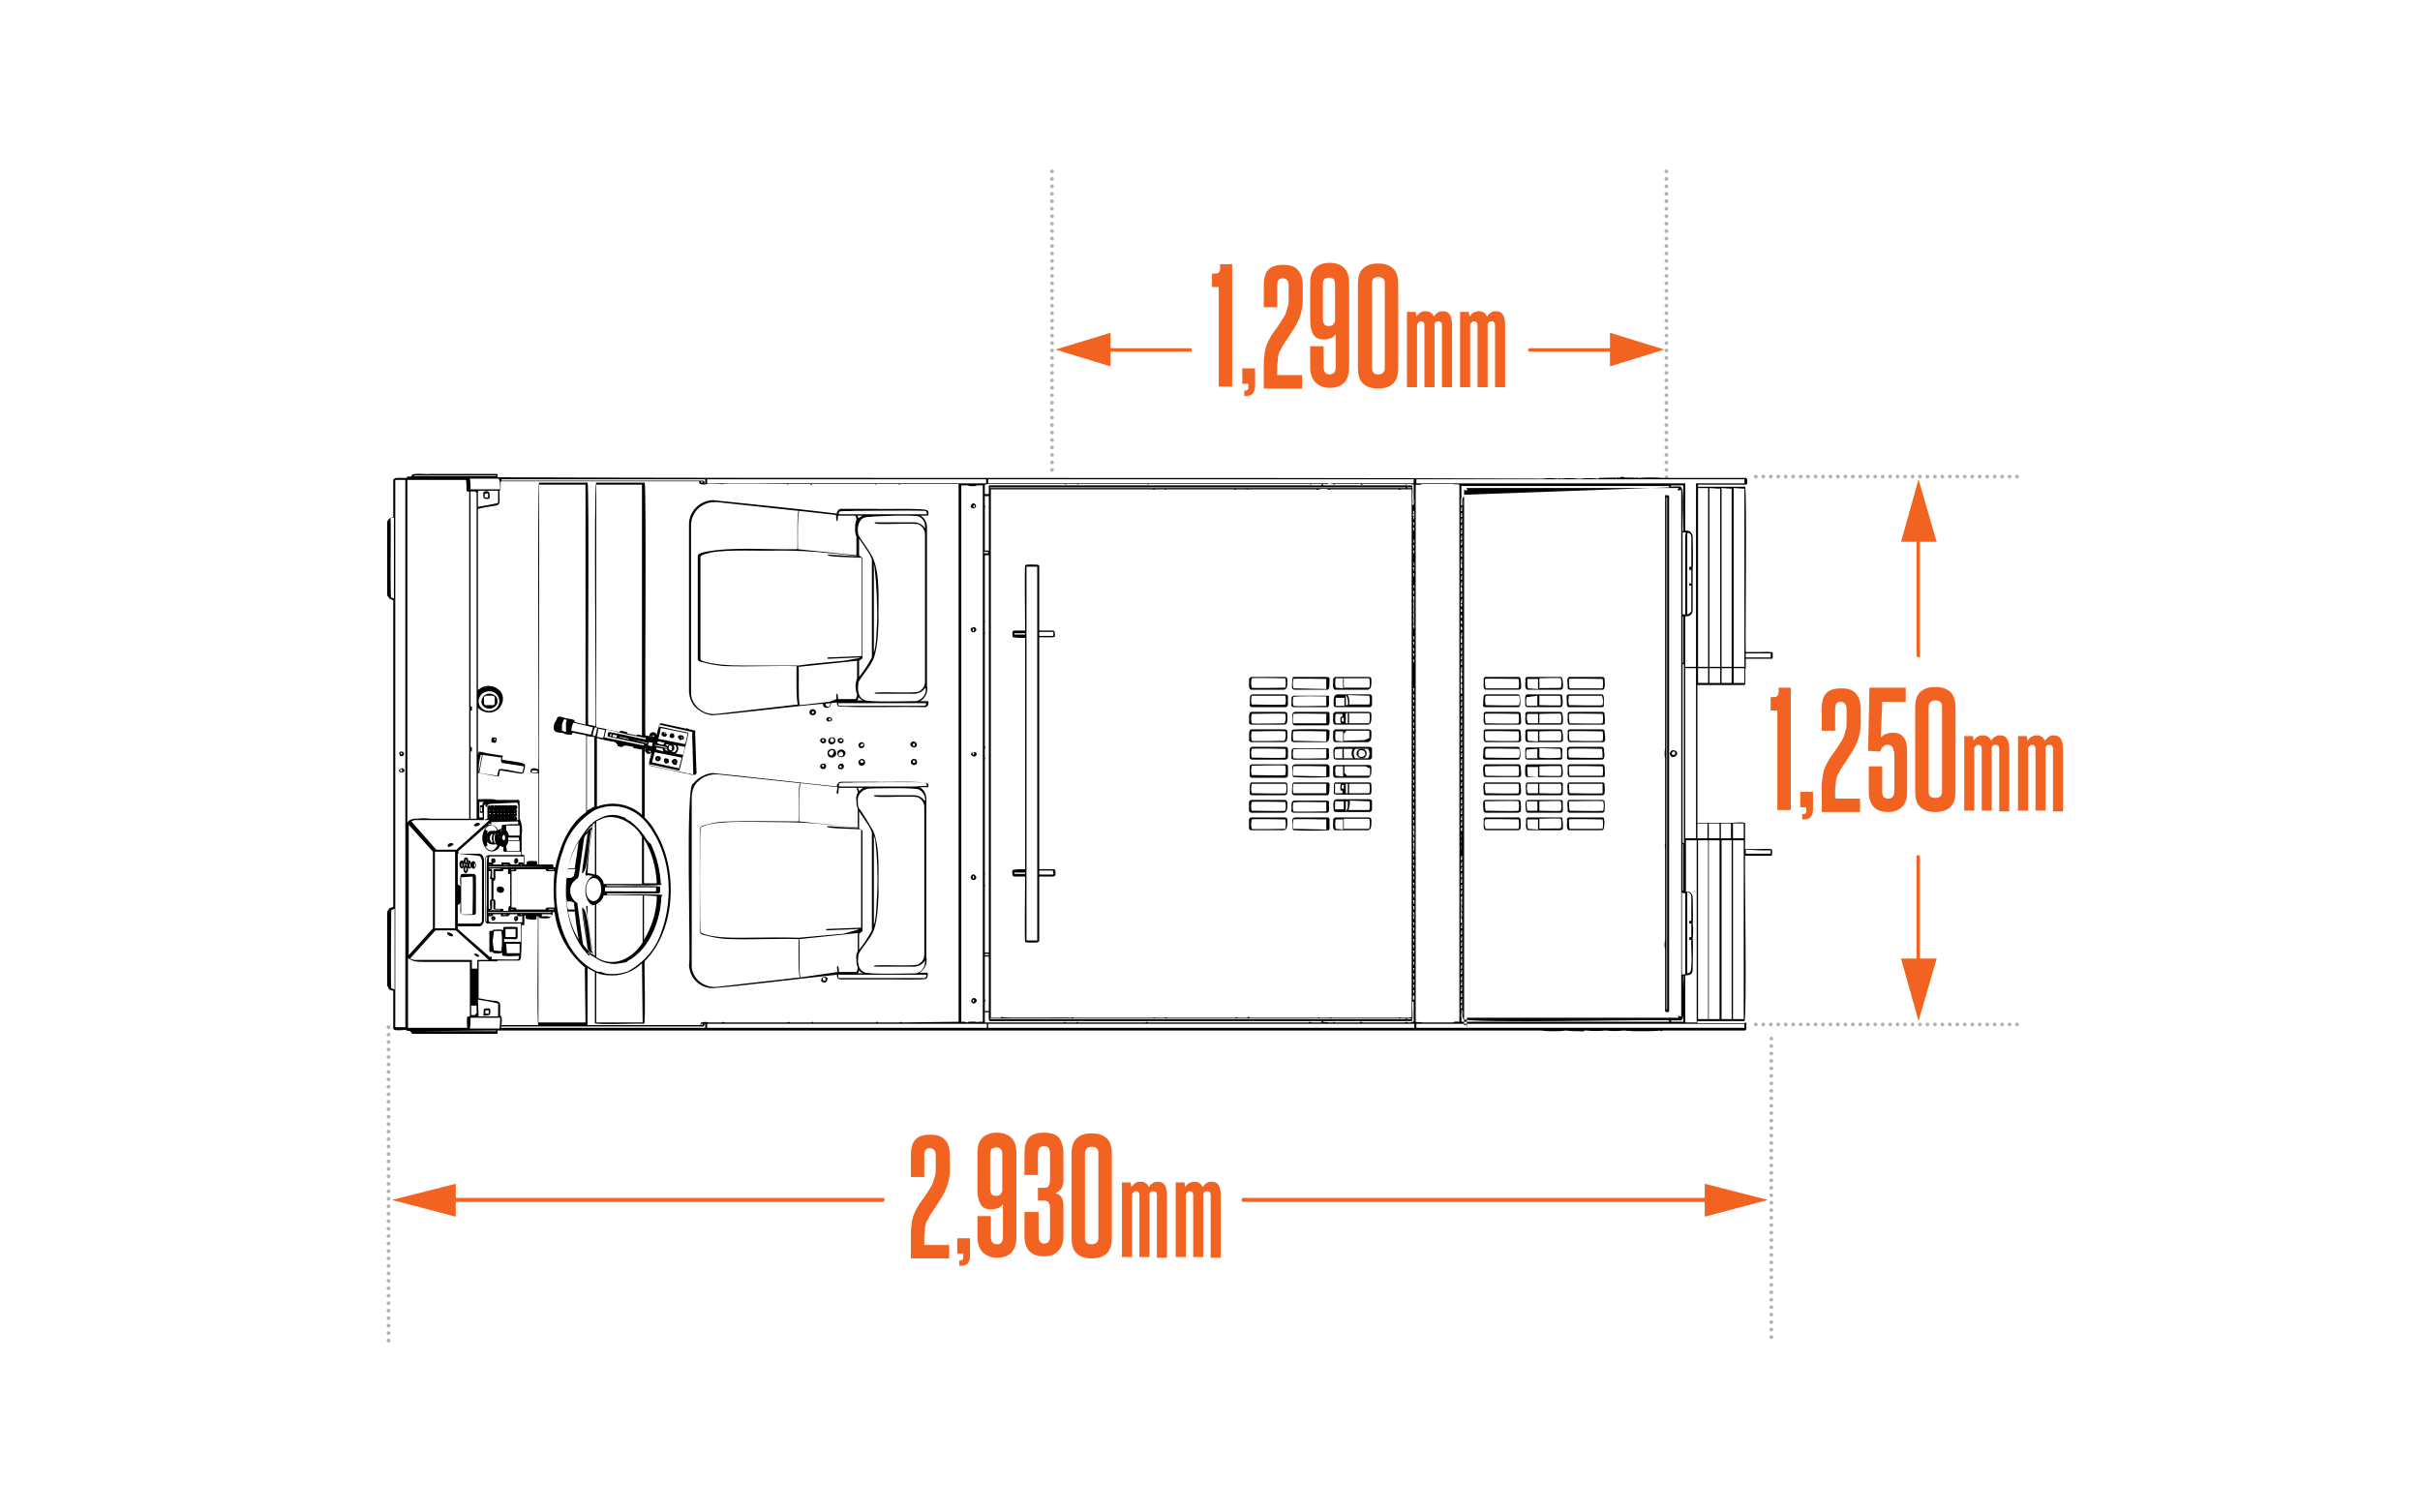 <svg xmlns="http://www.w3.org/2000/svg" xmlns:xlink="http://www.w3.org/1999/xlink" id="Layer_1" x="0px" y="0px" viewBox="0 0 360 225" style="enable-background:new 0 0 360 225;" xml:space="preserve">
<style type="text/css">
	.st0{fill:none;stroke:#B2B2B2;stroke-width:0.56;stroke-linecap:round;stroke-miterlimit:10;stroke-dasharray:0,1.11;}
	.st1{fill:#F26322;}
	.st2{fill:#010101;}
	.st3{enable-background:new    ;}
</style>
<line class="st0" x1="261.2" y1="152.4" x2="301" y2="152.4"></line>
<line class="st0" x1="261.2" y1="70.9" x2="301" y2="70.9"></line>
<line class="st0" x1="263.5" y1="154.5" x2="263.5" y2="199.5"></line>
<line class="st0" x1="57.8" y1="152.8" x2="57.8" y2="199.5"></line>
<line class="st0" x1="247.9" y1="25.5" x2="247.9" y2="71.3"></line>
<line class="st0" x1="156.5" y1="25.5" x2="156.5" y2="70.5"></line>
<path class="st1" d="M177,52.3h-13.3c-0.2,0-0.3-0.1-0.3-0.2s0.1-0.3,0.2-0.3c0,0,0.1,0,0.1,0H177c0.2,0,0.3,0.1,0.3,0.2  s-0.1,0.3-0.2,0.3C177.1,52.3,177,52.3,177,52.3z"></path>
<polygon class="st1" points="157,52 165.2,49.5 165.2,54.5 "></polygon>
<path class="st1" d="M241,52.3h-13.4c-0.2,0-0.3-0.1-0.3-0.2s0.1-0.3,0.2-0.3c0,0,0.1,0,0.1,0H241c0.2,0,0.3,0.1,0.3,0.2  s-0.1,0.3-0.2,0.3C241.1,52.3,241,52.3,241,52.3z"></path>
<polygon class="st1" points="247.6,52 239.5,54.5 239.5,49.5 "></polygon>
<path class="st1" d="M255.4,178.8H185c-0.2,0-0.3-0.1-0.3-0.3c0-0.2,0.1-0.3,0.3-0.3h70.3c0.2,0,0.3,0.1,0.3,0.3  C255.6,178.7,255.5,178.8,255.4,178.8L255.4,178.8z"></path>
<polygon class="st1" points="253.6,176.1 263,178.5 253.6,181 "></polygon>
<path class="st1" d="M131.3,178.8H66.1c-0.2,0-0.3-0.1-0.3-0.3c0-0.2,0.1-0.3,0.3-0.3h65.2c0.2,0,0.3,0.1,0.3,0.3  C131.5,178.7,131.4,178.8,131.3,178.8L131.3,178.8z"></path>
<polygon class="st1" points="58.3,178.5 67.8,176.1 67.8,181 "></polygon>
<path class="st1" d="M285.4,97.8c-0.1,0-0.3-0.1-0.3-0.3c0,0,0,0,0,0V78.9c0-0.2,0.1-0.3,0.2-0.3c0.2,0,0.3,0.1,0.3,0.2  c0,0,0,0.1,0,0.1v18.5C285.7,97.6,285.6,97.8,285.4,97.8C285.4,97.8,285.4,97.8,285.4,97.8z"></path>
<polygon class="st1" points="282.8,80.6 285.4,71.3 288.1,80.6 "></polygon>
<path class="st1" d="M285.4,144.6c-0.1,0-0.3-0.1-0.3-0.3c0,0,0,0,0,0v-16.8c0-0.2,0.1-0.3,0.2-0.3c0.2,0,0.3,0.1,0.3,0.2  c0,0,0,0.1,0,0.1v16.8C285.7,144.5,285.6,144.6,285.4,144.6z"></path>
<polygon class="st1" points="282.8,142.6 288.1,142.6 285.4,151.9 "></polygon>
<path class="st2" d="M144.4,75.4c0.1,0.2,0.4,0.3,0.6,0.2c0.1-0.1,0.2-0.2,0.2-0.4c-0.1-0.2-0.3-0.4-0.5-0.3c0,0,0,0,0,0  C144.5,75,144.4,75.2,144.4,75.4C144.4,75.4,144.4,75.4,144.4,75.4 M144.9,75.1l0.1,0.1v0.2l-0.1,0.1h-0.1v-0.1v-0.1v-0.1  L144.9,75.1z"></path>
<path class="st2" d="M144.5,93.9c0.1,0.2,0.4,0.2,0.5,0.1c0.2-0.1,0.3-0.3,0.2-0.5c0,0,0,0,0,0c-0.1-0.2-0.4-0.3-0.6-0.1  C144.4,93.4,144.3,93.6,144.5,93.9C144.4,93.8,144.4,93.9,144.5,93.9 M144.8,93.5l0.1,0.1v0.2l-0.1,0.1h-0.1v-0.1v-0.2v-0.1  L144.8,93.5z"></path>
<path class="st2" d="M144.5,112.3c0.1,0.2,0.4,0.3,0.6,0.2c0.1-0.1,0.2-0.2,0.2-0.3c0-0.2-0.2-0.4-0.5-0.3c-0.2,0-0.4,0.2-0.4,0.4  c0,0,0,0,0,0C144.4,112.2,144.4,112.2,144.5,112.3 M144.8,111.9l0.1,0.1v0.2l-0.1,0.1h-0.1v-0.1v-0.1V112L144.8,111.9z"></path>
<path class="st2" d="M144.4,130.6c0.1,0.2,0.3,0.4,0.5,0.3c0.2,0,0.4-0.2,0.3-0.5c0,0,0,0,0,0c-0.1-0.2-0.3-0.4-0.5-0.3  C144.6,130.1,144.4,130.3,144.4,130.6C144.4,130.5,144.4,130.6,144.4,130.6L144.4,130.6 M144.8,130.3l0.1,0.1v0.2l-0.1,0.1h-0.1  v-0.1v-0.1v-0.1L144.8,130.3z"></path>
<path class="st2" d="M145.3,148.9c0-0.5-0.7-0.6-0.8-0.1c-0.1,0.2,0.1,0.4,0.3,0.5C144.9,149.3,145.2,149.2,145.3,148.9  C145.3,149,145.3,148.9,145.3,148.9 M144.8,149h-0.1v-0.1v-0.1v-0.1h0.1l0.1,0.1v0.2L144.8,149z"></path>
<path class="st2" d="M201.8,112.1c0,0.4,0.4,0.7,0.8,0.7c0,0,0,0,0,0c0.4,0,0.7-0.3,0.7-0.7c0-0.4-0.3-0.7-0.7-0.7c0,0,0,0,0,0  C202.1,111.4,201.8,111.7,201.8,112.1z M202.4,111.6c0.2,0,0.3,0,0.5,0.1c0.2,0.2,0.3,0.5,0.1,0.7c0,0,0,0,0,0  c-0.2,0.2-0.5,0.3-0.8,0.1c-0.1,0-0.1-0.1-0.1-0.2c0-0.1,0-0.3,0-0.4C202.1,111.7,202.3,111.6,202.4,111.6L202.4,111.6z"></path>
<path class="st2" d="M70.5,141.9c0.1,0.2,0.3,0.3,0.4,0.4c0.1,0,0.5,0.1,0.4-0.1c-0.2-0.3-0.5-0.4-0.8-0.3  C70.5,141.8,70.5,141.9,70.5,141.9C70.5,141.9,70.5,141.9,70.5,141.9"></path>
<path class="st2" d="M66.6,139c0.2,0.2,0.4,0.3,0.6,0.3c0.6-0.1-0.2-0.6-0.5-0.6S66.5,138.9,66.6,139"></path>
<path class="st2" d="M66.6,125.9c0,0.1,0.2,0.1,0.2,0.1s0.9-0.3,0.6-0.5S66.5,125.5,66.6,125.9"></path>
<path class="st2" d="M70.5,122.8c0.1,0.3,0.9,0,0.9-0.2s-0.3-0.2-0.4-0.2S70.5,122.6,70.5,122.8"></path>
<path class="st2" d="M73.9,109.9c0-0.2-0.4-0.2-0.6-0.2s-0.2,0.4-0.2,0.6s0.5,0.2,0.6,0.2S73.9,110,73.9,109.9 M73.5,109.9h0.2v0.2  h-0.2V109.9z"></path>
<path class="st2" d="M59.4,112.1c0,0.2,0.1,0.4,0.3,0.4c0.2,0,0.4-0.1,0.4-0.3c0,0,0-0.1,0-0.1c0-0.2-0.2-0.3-0.4-0.3  C59.5,111.8,59.4,111.9,59.4,112.1 M59.8,112v0.2h-0.2V112L59.8,112L59.8,112z"></path>
<path class="st2" d="M60.2,114.6c-0.1-0.2-0.3-0.4-0.5-0.3c-0.2,0-0.3,0.2-0.4,0.3c0.1,0.2,0.3,0.4,0.5,0.3  C60,114.9,60.2,114.8,60.2,114.6 M59.7,114.8c-0.1,0-0.1-0.1-0.2-0.2v-0.1l0.1-0.1h0.1l0.1,0.1v0.1  C59.9,114.7,59.8,114.7,59.7,114.8L59.7,114.8z"></path>
<path class="st2" d="M71.9,73.2c0,0.2-0.1,0.9,0.2,1c0.1,0,0.7,0.1,0.7-0.1c0.1,0,0-0.8,0-0.8s-0.1-0.1-0.2-0.2S72,73.1,71.9,73.2   M72.6,73.4L72.6,73.4V74c-0.2,0-0.3,0-0.5,0v-0.5C72.3,73.4,72.4,73.4,72.6,73.4"></path>
<path class="st2" d="M72.9,150.9c0-0.2,0.2-0.9-0.2-0.9c-0.1,0-0.6,0-0.7,0.1s0,0.8-0.1,0.9s0.1,0.1,0.1,0.1S72.8,151.1,72.9,150.9   M72.2,150.8L72.2,150.8v-0.5c0.2,0,0.3,0,0.5,0v0.5C72.5,150.8,72.3,150.8,72.2,150.8L72.2,150.8z"></path>
<path class="st2" d="M124.4,112.1c0-0.3-0.2-0.7-0.6-0.7c-0.3,0-0.7,0.2-0.7,0.6s0.2,0.7,0.6,0.7c0,0,0,0,0,0  C124.1,112.7,124.4,112.4,124.4,112.1 M123.7,112.4c-0.2,0-0.4-0.2-0.4-0.4c0,0,0,0,0,0c0-0.1,0-0.1,0.1-0.2  c0.1-0.1,0.2-0.2,0.3-0.2h0.2l0.1,0.1c0.1,0.2,0,0.4-0.1,0.5L123.7,112.4z"></path>
<path class="st2" d="M124.6,111.8c-0.1,0.3,0,0.7,0.3,0.8s0.7,0,0.8-0.3c0-0.1,0.1-0.2,0.1-0.2c0-0.3-0.3-0.6-0.6-0.6c0,0,0,0,0,0  C124.9,111.5,124.7,111.6,124.6,111.8 M125.1,111.8c0.1,0,0.2,0.1,0.3,0.2c0.1,0.2,0,0.4-0.1,0.5c0,0,0,0,0,0c-0.1,0-0.1,0-0.2,0  h-0.2c-0.2-0.1-0.2-0.3-0.1-0.5l0.1-0.1L125.1,111.8z"></path>
<path class="st2" d="M127.7,110.8c0,0.3,0.2,0.5,0.4,0.5c0.3,0,0.5-0.2,0.5-0.4c0-0.3-0.2-0.5-0.4-0.5c0,0,0,0,0,0  C128,110.4,127.7,110.6,127.7,110.8C127.7,110.8,127.7,110.8,127.7,110.8 M128.3,110.6l0.1,0.1l0.1,0.1l-0.1,0.1l-0.1,0.1h-0.2  l-0.1,0v-0.1v-0.1l0.1-0.1L128.3,110.6z"></path>
<path class="st2" d="M127.7,113.4c0,0.3,0.2,0.5,0.5,0.5c0.3,0,0.5-0.2,0.5-0.5s-0.2-0.5-0.5-0.5C128,112.9,127.7,113.1,127.7,113.4   M128.3,113.1l0.1,0.1l0.1,0.1l-0.1,0.1l-0.1,0.1h-0.2l-0.1-0.1v-0.1v-0.1l0.1-0.1H128.3z"></path>
<path class="st2" d="M122.9,107c0.1,0.3,0.3,0.4,0.6,0.3c0.2,0,0.3-0.2,0.3-0.3c-0.1-0.2-0.3-0.4-0.6-0.3  C123.1,106.7,122.9,106.9,122.9,107 M123.4,106.8c0.1,0,0.1,0.1,0.2,0.2v0.1l-0.1,0.1h-0.1l-0.1-0.1V107  C123.3,107,123.3,106.9,123.4,106.8L123.4,106.8z"></path>
<path class="st2" d="M121.4,106c0-0.3-0.2-0.5-0.5-0.5c-0.3,0-0.5,0.2-0.5,0.5c0,0.2,0.2,0.4,0.5,0.4  C121.2,106.4,121.4,106.2,121.4,106 M120.9,106.2L120.9,106.2c-0.1-0.1-0.1-0.2-0.1-0.3l0.1-0.1h0.1l0.1,0.1v0.1  C121.1,106,121,106.1,120.9,106.2L120.9,106.2z"></path>
<path class="st2" d="M122,110.2c0.1,0.5,0.9,0.5,0.9,0S122,109.6,122,110.2 M122.5,110L122.5,110c0.1,0.1,0.1,0.2,0.1,0.2l-0.1,0.1  h-0.1l-0.1-0.1v-0.1V110l0.1-0.1L122.5,110z"></path>
<path class="st2" d="M122,114c0,0.5,0.9,0.6,0.9,0S122,113.5,122,114 M122.5,113.8L122.5,113.8c0.1,0.1,0.1,0.2,0.1,0.2l-0.1,0.1  h-0.1l-0.1-0.1v-0.1v-0.1l0.1-0.1L122.5,113.8z"></path>
<path class="st2" d="M124.6,110.2c0.1,0.5,0.9,0.5,0.9,0S124.6,109.6,124.6,110.2 M125.2,110h0.1c0,0.1,0,0.2,0,0.2l-0.1,0.1H125  l-0.1-0.1V110h0.1L125.2,110z"></path>
<path class="st2" d="M125.5,113.8c-0.1-0.2-0.4-0.3-0.6-0.1c-0.2,0.1-0.3,0.4-0.2,0.6c0,0,0,0,0,0  C125.1,114.6,125.7,114.4,125.5,113.8 M125,114.2h-0.1V114l0.1-0.1h0.1l0.1,0.1c0,0.1,0,0.2,0,0.2h-0.1H125z"></path>
<path class="st2" d="M124.3,110.1c-0.1-0.3-0.3-0.5-0.6-0.4c-0.3,0-0.5,0.3-0.5,0.6c0,0,0,0,0,0c0.1,0.3,0.3,0.5,0.6,0.4  C124.1,110.7,124.3,110.4,124.3,110.1C124.3,110.1,124.3,110.1,124.3,110.1 M123.7,110.4c-0.1,0-0.2-0.1-0.2-0.2v-0.2  c0.1-0.1,0.1-0.2,0.2-0.2h0.2c0.1,0.1,0.1,0.2,0.2,0.3c0,0.1-0.1,0.2-0.2,0.3L123.7,110.4z"></path>
<path class="st2" d="M136.4,110.8c0-0.3-0.3-0.5-0.5-0.5c-0.3,0-0.5,0.3-0.5,0.5c0.1,0.2,0.3,0.4,0.6,0.4  C136.2,111.2,136.4,111,136.4,110.8 M136,111h-0.1l-0.1-0.1v-0.1v-0.1l0.1-0.1h0.1l0.1,0.1v0.1v0.1L136,111z"></path>
<path class="st2" d="M135.5,113.4c0,0.3,0.3,0.4,0.5,0.4c0.3,0,0.5-0.2,0.4-0.5c0-0.3-0.2-0.4-0.5-0.4c0,0,0,0,0,0  C135.7,112.9,135.5,113.1,135.5,113.4 M136,113.1l0.1,0.1l0.1,0.1l-0.1,0.1l-0.1,0.1h-0.1l-0.1-0.1v-0.1v-0.1l0.1-0.1L136,113.1z"></path>
<path class="st2" d="M123.1,145.7c0-0.1,0-0.3-0.1-0.3c-0.4-0.3-1,0.1-0.8,0.6c0.2,0.2,0.5,0.2,0.7,0.1  C123,146,123,145.8,123.1,145.7 M122.5,145.9L122.5,145.9l-0.1-0.2v-0.2l0.1-0.1h0.2l0.1,0.1v0.2v0.1l-0.1,0.1H122.5z"></path>
<path class="st2" d="M259.7,99.4V98h3.9c0.2,0,0.1-0.8,0.1-0.9c0.1-0.2-1.8-0.1-1.9-0.1h-2.1c-0.1-0.3,0.2-24.4-0.1-24.6h-7v-0.3  h6.9c0.1,0,0.4,0,0.4-0.1s0.2-1.1-0.4-0.9h-12.1c-1.2-0.1-2.4-0.1-3.7,0h-0.1c0-0.1-0.1-0.1-0.1-0.1c-0.1,0-0.1,0-0.1,0.1  c0,0,0,0,0,0h-0.1c0-0.1-1.6,0-1.7-0.1s-0.6-0.1-0.7,0.1h-0.1c0-0.1-0.1-0.1-0.1-0.1c0,0,0,0,0,0c0,0-0.1,0-0.1,0.1  c-0.1-0.1-2.6,0-2.7,0c0,0-0.1,0-0.1,0.1h-0.1c-0.9-0.1-1.7-0.1-2.6,0c-0.1,0-0.1,0-0.2,0l0,0h-0.2c-0.9-0.1-1.7-0.1-2.6,0  c0-0.1-0.1-0.1-0.1-0.1c0,0-0.1,0-0.1,0.1h-0.1c-0.8-0.1-1.6-0.1-2.3,0c-0.1,0-0.1,0-0.2,0c0,0,0,0-0.1,0C179.6,71,123.6,71.2,74,71  c0-0.1,0.1-0.5-0.1-0.5h-10c-0.1,0.1-2.7-0.2-2.6,0.2l-0.2,0.2c-0.2,0-0.6-0.1-0.6,0.2c-0.1,0-1.8-0.1-1.8,0.1c0,0-0.1,0-0.1,0.1  c-0.1,0-0.1,0-0.1,0.1c0,0,0,0,0,0l0,0v5.5c-0.2,0.1-0.8,0.2-0.7,0.5c-0.2,0-0.2,0.2-0.2,0.3v10.8c0,0.1,0.1,0.3,0.2,0.3  c0,0.3,0.5,0.4,0.7,0.5v45.6c-0.2,0.1-0.8,0.2-0.7,0.5c-0.2,0-0.2,0.3-0.2,0.5v10.5c0,0.2,0,0.4,0.2,0.5c-0.1,0.4,0.5,0.4,0.7,0.5  v5.6c0,0.1,0.1,0.1,0.1,0.1l0,0c-0.1,0.3,1.7,0.1,1.8,0.1c0,0.2,0.4,0.1,0.6,0.2l0.2,0.2c0,0.2,0.1,0.2,0.3,0.2h12.4  c0.2,0,0.1-0.4,0.1-0.5c0.1,0,0.1,0,0.2,0h155.1c0.6,0.1,1.2,0.1,1.8,0.1c0.6,0,1.2,0,1.8-0.1h0.1c0.7,0.1,1.3,0.1,2,0.1  c0.1,0,0.7,0.1,0.7-0.1h0.1c0.1,0,0.1,0,0.2,0l0,0c0.9,0.1,1.9,0.1,2.8,0h0.1c0.9,0.1,1.8,0.1,2.6,0c0,0,0.1,0,0.2,0l0,0h0.1  c0,0.1,0.9,0,1,0.1c0.6,0,1.2,0,1.7,0c0.8,0,1.7,0,2.5-0.1c0,0.1,0.1,0.1,0.2,0.1c0,0,0,0,0,0c0,0,0.1,0,0.1-0.1h12.1  c0.6,0.1,0.3-0.7,0.4-1s-0.3-0.1-0.4-0.1h-6.9v-0.3h7c0.4-0.2,0-24.2,0.1-24.6h3.9c0.2,0,0.1-0.8,0.1-0.9c0.1-0.2-1.8-0.1-1.9-0.1  h-2.1v-3.8c0.1-0.3-1.8-0.1-1.9-0.1h-5.2v-20.5h7C259.8,102,259.5,99.5,259.7,99.4 M254.2,151.5V125h1.6v26.6h-1.6V151.5z   M256.1,151.5V125h1.5v26.6h-1.5V151.5z M257.8,151.5V125h1.6v26.6h-1.6V151.5z M259.4,124.7h-1.6v-2.2h1.6V124.7z M257.6,124.7H256  v-2.2h1.5V124.7z M255.8,124.7h-1.6v-2.2h1.6V124.7z M254,124.7h-1.5v-2.2h1.5L254,124.7z M251.5,133l0.1,0.3v3.7  c-0.1,0-0.4-0.1-0.3,0.1c0,0,0,0.1,0,0.1c-0.1,0.2,0.2,0.2,0.3,0.2v2c-0.1,0-0.4,0-0.3,0.2c0,0,0,0.1,0,0.1  c-0.1,0.2,0.2,0.1,0.3,0.1c-0.1,0.3,0.3,4.9-0.3,4.9l-0.3,0.1v-12.1l0.3,0.1L251.5,133z M250.7,133.3v11.6l-0.5,0.1v-12.2l0.5,0.1  V133.3z M251.1,152.3h8.4v0.6h-48.8v-0.6H251.1z M210.1,152.9H147v-0.6h63.4v0.6H210.1z M146,152.9h-40.8v-0.6h41.6v0.6H146z   M97.9,152.9H74.5c0-0.1,0.1-0.1,0.1-0.2h29.6c0.4,0,0.6,0.1,0.6-0.4h0.1v0.6H97.9z M61.6,153.4L61.6,153.4L61.6,153.4l12.2-0.1v0.1  H61.6z M63.9,70.7h9.9v0.1H61.6v-0.1H63.9z M97.3,71.3h7.6v0.6h-0.1c0-0.5-0.2-0.4-0.6-0.4H74.6c0-0.1,0-0.1,0-0.2H97.3z   M142.7,71.3h4v0.6h-41.5v-0.6H142.7z M149.9,71.3h60.4v0.6H147v-0.6H149.9z M211.4,71.3h48.1v0.6h-48.8v-0.6H211.4z M251.5,79.5  l0.1,0.3v4.5c-0.1,0-0.4,0-0.3,0.2c0,0,0,0.1,0,0.1c-0.1,0.2,0.2,0.2,0.3,0.2v2c-0.1,0-0.4-0.1-0.3,0.1c0,0,0,0.1,0,0.1  c-0.1,0.2,0.2,0.1,0.3,0.1v3.7c0,0.3-0.3,0.5-0.6,0.6V79.3h0.3L251.5,79.5z M250.7,79.8v11.6h-0.1c0,0-0.1,0-0.1,0h-0.2V79.2h0.2  c0,0,0.1,0,0.1,0h0.2L250.7,79.8z M209.4,152.1c-0.1-0.1-0.3-0.1-0.4,0h-6.3c-0.1-0.1-0.2-0.1-0.3-0.1l-0.1,0.1h-3.7  c-0.1-0.1-0.2-0.1-0.3,0l0,0c-0.2,0-0.4,0-0.6,0c-0.2-0.1-0.6,0-0.9-0.1v-0.1h13.2c0.3-0.1,0-2.6,0.1-2.9h0.2v3  c-0.1,0-0.4,0-0.4,0.1L209.4,152.1z M195.1,152.1c-0.1-0.1-0.3-0.1-0.4,0h-23.9c-0.1-0.1-0.2-0.1-0.4,0h-10c-0.1-0.1-0.2-0.1-0.3,0  h-1.5c-0.1-0.1-0.2-0.1-0.3,0l0,0h-11.8v-1.5h0.6c0,0.2-0.1,1.2,0.1,1.3h49.4v0.2L195.1,152.1z M134.2,152.1c-0.1-0.1-0.3-0.1-0.4,0  h-3.2l-0.1-0.1c-0.1,0-0.2,0-0.2,0.1h-9.3c-0.1-0.1-0.2-0.1-0.2-0.1l-0.1,0.1h-3.2c-0.1-0.1-0.3-0.1-0.4,0c0,0,0,0,0,0h-9.3  c-0.1-0.1-0.3-0.1-0.4,0l0,0h-2c-0.3-0.1-0.7-0.1-1,0c-0.2,0-0.2,0.3-0.2,0.4H74.6c0-0.1,0.2-1.4-0.2-1.4c0-2.9,0.4-1.8-3.2-2.6  v-5.5h2c0.1,0,0.9,0.1,0.8-0.1h3.2c0.3-0.1,0.2-0.3,0.3-0.5c0.1-1.6,0.1-3.2,0.1-4.8c0.1,0,0.3,0.1,0.4,0c0-0.5,0-0.9,0-1.4h0.2  c0,0.1-0.1,0.4,0.1,0.5c0.4,0.1,0.9,0.1,1.3,0.1c0.3,0,0.2-0.3,0.2-0.5H80c0.1,0.1-0.2,16.3,0.1,16.3c0.1-0.1,7.3,0.2,7.3-0.1V144  c0.3,0.2,0.7,0.4,1.1,0.6v7.6c0,0.3,7.1,0,7.3,0.1c0.3,0,0-9.2,0.1-9.3c4.7-4.7,5-13.8,1.6-19.3c-0.4-0.8-1-1.5-1.6-2.1v-10.2H96  c0,0.1-0.2,0.4,0,0.4l0.1,0.1c-0.1,0.2,0.7,0.4,0.7,0.1h0.1c0,0.3-0.5,1.5-0.3,1.8c0,0.1,5.4,1.2,5.5,1.2c0.1,0.1,0.2,0.1,0.3,0.1  c0,0,0.1,0,0.2,0l0,0c0.1,0,0.9,0.3,0.9,0.1c0,0,0.1-0.1,0.1-0.2c0.1-0.1,0-0.2,0-0.3l-0.2-5.9V109c0,0,0.1-0.2,0-0.3  c-0.3-0.1-0.6-0.2-0.9-0.2c0-0.1-0.1-0.1-0.2-0.1c-0.1-0.1-0.2-0.1-0.2,0l0,0l-3.7-0.8h-0.2c-0.2,0.5-0.4,1.1-0.5,1.7l-0.1-0.1  c0.1-0.2-0.6-0.4-0.7-0.2c0,0-0.1,0-0.1,0.1c-0.2,0-0.2,0.3-0.2,0.4l-0.6-0.1c-0.1-0.1,0.2-37.6-0.1-37.6h-7.2  c-0.4,0,0,36.1-0.1,36.2h-0.1l-1-0.2c-0.1-0.1,0.2-36-0.1-36h-7.2c-0.3,0,0,42.6-0.1,42.7c-0.1-0.2-0.6-0.2-0.8-0.2  c-0.2,0-0.4,0.2-0.4,0.4c0,0,0,0,0,0c0,0.1,0,0.2,0.1,0.2c0.3,0.2,0.7,0.2,1.1,0.1v13.6h-0.2c0-0.2,0.1-0.5-0.2-0.5  c-0.1,0-1.2-0.1-1.3,0.1s0,0.3-0.1,0.4H78v-1.4c0,0-0.3,0-0.4-0.1v-2.8c0.1-0.7,0.1-1.3-0.1-2c-0.1-0.2-0.1-0.4-0.2-0.5  c0-0.8,0-1.5,0-2.3c-0.1-0.1,0-0.1,0-0.2c0,0,0,0,0-0.1c0-0.1-0.1-0.2-0.2-0.2c0-0.1-0.1,0-0.2,0h-3.1c-0.1-0.2-2.5-0.1-2.7-0.1  v-3.9c0.8,0.1,2.2,0.4,3,0.5c0.2,0,0.2-0.7,0.3-0.9l3.1,0.5c0.1,0,0.4-0.1,0.4-0.2c0.1-0.3,0.2-0.7,0.2-1.1c0.1-0.4-3.2-0.7-3.4-0.8  c0-0.2,0-0.3,0.1-0.5c0-0.1,0-0.1-0.1-0.1c0,0,0,0,0,0c-0.7-0.1-2.2-0.3-2.9-0.5c-0.6-0.1-0.6-0.2-0.7,0.4v-7c0.8,0.8,2.1,1,3,0.2  c0.8-0.7,1-1.9,0.3-2.7c0,0,0-0.1-0.1-0.1c-0.8-0.8-2.1-0.9-3-0.2c-0.1,0.1-0.2,0.1-0.2,0.2V75.7c3.7-0.9,3.2,0.2,3.2-2.7  c0.3,0,0.1-1.3,0.2-1.4h29.5c0,0.1,0,0.4,0.2,0.4c0.3,0.1,0.7,0.1,1,0c0-0.1,1.9,0,2,0s0.2,0.1,0.4,0s9.3,0,9.4,0  c0.1,0.1,0.2,0.1,0.3,0l0,0h3.2c0,0,0.1,0,0.1,0.1c0.1,0.1,0.2,0,0.2-0.1h9.3c0.1,0,0.2,0.1,0.2,0.1l0.1-0.1h3.2  c0.1,0.1,0.2,0.1,0.4,0h8.6v80L134.2,152.1z M104.3,152.5c0-0.1,0-0.1,0-0.2h0.2c0,0.1,0,0.1,0,0.2H104.3z M71.2,151.1  C71.2,151.1,71.2,151,71.2,151.1l-0.1-2.4c0.1,0,2.9,0.5,3,0.6c0,0.6,0,1.2,0,1.9H71.2z M58.8,71.4h1.5v81.4h-1.5V71.4z M74.1,74.8  L74.1,74.8c-0.1,0.1-2.9,0.6-3,0.6v-2.3c0,0,0.1,0,0.1-0.1h2.9L74.1,74.8z M71.7,112.3l-0.5,2.7c0-0.6,0-1.1,0.1-1.7l0.2-1  L71.7,112.3z M73.2,112.5l1.4,0.2c-0.1,0.2-0.1,0.5,0,0.7c0,0.1,0.1,0.1,0.1,0.1c0,0,0,0,0,0c0.8,0.1,2.5,0.4,3.2,0.5  c0,0.3-0.1,0.6-0.2,0.9c-0.3,0.1-3.5-0.8-3.5-0.4c-0.1,0.3-0.2,0.6-0.2,0.9c-0.7-0.1-2-0.3-2.7-0.4l0.5-2.7L73.2,112.5z M76.8,119.4  c0,0,0.1,0,0.1,0l0.1,0.1c0.1,0.1,0,0.2,0.1,0.3v2.2h-0.3c0.2,0,0.1-0.3,0.1-0.4s-0.4-0.1-0.6-0.1h0.1c0.4,0,0.5,0,0.5-0.4  c0-0.2-0.4-0.1-0.6-0.1h0.1c0.4,0,0.5,0,0.5-0.4c0-0.2-0.4-0.1-0.6-0.1s-0.6,0-0.9,0h1c0.3,0,0.5,0,0.5-0.3c0.2-0.1,0-0.4-0.2-0.4  h-3.9c-0.1,0-0.4,0.2-0.3,0.3v1.7c-0.1,0-0.4,0.1-0.4,0.2H72v-2.2c0.1-0.1,0.2-0.1,0.3-0.2c-0.3,0.3,0.2,0.7,0.2,0.2  c0-0.1,0.2-0.1,0.3-0.2L76.8,119.4z M82,128.9L82,128.9L82,128.9l-9.3,0.1v-0.1L82,128.9z M79.2,114.9l-0.1-0.1v-0.1l0.1-0.1  c0.3,0,0.5,0,0.8,0.1v0.1l-0.1,0.1C79.8,115,79.3,115,79.2,114.9L79.2,114.9z M80.2,72.1h6.9v35.7l-1.6-0.4c0-0.1,0-0.4-0.2-0.3  c0-0.1-0.7-0.2-0.8-0.2c0,0-0.1,0-0.1,0l-0.4-0.1c-0.3-0.1-0.6-0.2-0.8-0.2c-0.4,0-0.4,0.6-0.6,0.8s-0.4,1.2,0,1.4  c0,0.1,0.6,0.2,0.7,0.2h0.2l0.4,0.1c0,0.1,0.6,0.2,0.7,0.2c0,0,0.1,0,0.2,0c0.2,0.1,0.3-0.1,0.4-0.3l2,0.4v11.4  c-2.7,1.9-3.9,5.1-4.6,8.2h-0.3c0-0.1,0.1-0.4-0.1-0.4h-2L80.2,72.1z M95.5,72.1v37.3c-0.2,0-0.8-0.3-0.8,0l-1.4-0.3  c0-0.1,0-0.2-0.1-0.2s-1.1-0.4-1,0c-0.8-0.1-2.5-0.6-3.4-0.7l-0.1-0.1v-36L95.5,72.1z M102.1,108.7l0.9,0.2  c-0.1,0.2,0.2,6.2,0.1,6.4l-6.5-1.4c0-0.4,0.1-0.8,0.2-1.2c0,0.1-0.4,1-0.1,1c0,0,4.2,0.9,4.2,0.9c0,0,0.1,0,0.2,0c0,0,0,0,0,0v-0.1  c0-0.1,1.4-5.4,1.3-5.5c0.1,0-2.4-0.5-2.4-0.5S98,108,98,108.1c0-0.1,0-0.2,0.1-0.3L102.1,108.7z M96,122.2  c3.8,4.4,4.3,11.2,2.4,16.4c-0.8,2.5-2.6,4.6-5,5.9c-1.1,0.4-2.3,0.5-3.4,0.3c-0.1,0-0.9-0.4-1-0.2c-6.3-2.6-7.4-12.4-5.3-17.9  c0.7-2.6,2.5-4.8,4.8-6.2C91.1,119.3,94.1,120,96,122.2z M95.6,152.1h-6.9v-7.4c0.7,0.3,1.4,0.4,2.2,0.4h0.4c0.7,0,1.4-0.2,2-0.4  c0.8-0.3,1.6-0.8,2.2-1.4L95.6,152.1z M87.1,152.1h-7v-15.8c0.1,0.2,0.2,0.3,0.4,0.3c0.3,0,1.2,0.1,1.3-0.1c0.1-0.1,0.2-0.2,0.2-0.4  c0.3,0.1,0.2-0.2,0.2-0.4h0.3c0.4,3.2,2,6.1,4.5,8.2L87.1,152.1z M78.1,135.8h-5.5v-0.1h9.4v0.1H78.1z M75.4,141.8L75.4,141.8  l-0.1-1.4h2v1.4H75.4z M73.6,141.4h-0.1c-0.1-0.5-0.2-1-0.2-1.5c0-0.2,0.2-1.2,0.2-1.4h1.1c0.1,0.9,0.1,1.9,0,2.9l-0.1,0.1  L73.6,141.4z M75.2,138.2h1.5v1.2h-1.5L75.2,138.2z M73,128.6L73,128.6l-0.1,0.1l-0.1-0.1H73z M75.2,129.3c0,0,0.1,0,0.2,0h0.2  c0,0.2-0.2,0.9,0.3,0.7v4.8c-0.4-0.1-0.2,0.6-0.3,0.7h-0.7c0-0.1,0-0.3-0.1-0.3c-0.4,0-0.7,0-1.1,0c-0.1-0.2,0.2-1.6-0.3-1.4v-0.6  c0,0,0.1-0.1,0-0.1c0,0,0,0,0,0v-1.5c0,0,0.1-0.1,0-0.1c0,0,0,0,0,0V131c0.5,0.2,0.2-1.2,0.3-1.4h1.1c0,0,0.1-0.2,0.1-0.3  L75.2,129.3z M81.5,136.3c-0.3,0-0.6,0-0.9,0v-0.1c0-0.1,0-0.1,0-0.2H82v0.2l-0.1,0.1C81.8,136.4,81.7,136.4,81.5,136.3L81.5,136.3z   M82.5,129.6c-0.2,1.8-0.2,3.6,0,5.4h-0.8c-0.3,0-0.6,0-0.5,0.3h-4.4c0.1-0.4-0.4-0.3-0.7-0.3v-5.4c0.3,0,0.8,0.1,0.7-0.3h4.4  c0,0.1,0,0.3,0.2,0.3H82.5z M76.5,129.4H76v-0.1h0.5L76.5,129.4z M76.5,135.3H76v-0.1L76.5,135.3L76.5,135.3z M82.3,135.3h-0.7v-0.1  h0.8v0.1H82.3z M82.4,129.4h-0.8v-0.1h0.8L82.4,129.4z M72.9,135.4L72.9,135.4c0-0.1,0.3,0,0.3-0.2V134h0.2v1.2  c0,0.2,0.9,0.1,1.1,0.1l-0.1,0.1L72.9,135.4z M73,136.1h-0.2l0.1-0.1L73,136.1L73,136.1z M72.4,137.1c-0.1,0-0.1-0.2-0.1-0.3v-9.1  c0-0.1,0-0.3,0.2-0.3c-0.2,1.3,0,6.4-0.1,7.8C72.4,135.9,72.4,136.5,72.4,137.1L72.4,137.1z M72.9,130.7c0,0.1,0.1,0.1,0.2,0.1v0.6  c0,0,0,0.1,0,0.2v1.5c0,0.1,0,0.1,0,0.2v0.5c-0.4-0.1-0.1,1.2-0.2,1.4h-0.2v-5.6H73L72.9,130.7z M74.4,129.2l0.1,0.1  c-0.1,0-1.1-0.1-1.1,0.1v1.2h-0.2v-1.2c0-0.2-0.3-0.1-0.4-0.1l0.1-0.1H74.4z M72.9,137.2c-0.3-0.1-0.2-0.7-0.2-0.9  c0.4,0,0.5,0.1,0.7-0.3h0.4c0,0,0.1,0,0.2,0c0,0,0,0,0,0l0,0h0.5c0,0.1,0,0.3,0,0.3c0.4,0,0.8,0,1.1,0c0,0,0.3-0.3,0.3-0.3h0.3  c0.2,0,0.5,0,0.7,0c0.1,0,0,0.3,0.1,0.3s0.7,0.1,0.7-0.1v1H72.9z M75.6,136.1h-0.8l0.1-0.1L75.6,136.1L75.6,136.1z M77.6,136.1h-0.2  l0.1-0.1h0.2L77.6,136.1z M88,109.6c0.1,0,0.1,0,0.2,0c0.1,0.1,0.2,0,0.2,0V120c-0.4,0.2-0.7,0.4-1.1,0.6v-11.1L88,109.6z   M93.1,109.2l3,0.6l-0.1,0.2c-1.4-0.3-4-0.9-5.4-1.1c-0.2,0-0.2,0.4-0.2,0.5s0.1,0.3,0.2,0.2l5.2,1.1c0,0.1,0,0.1,0,0.2l-5.9-1.2  c0.1-0.4,0.2-0.8,0.3-1.2L93.1,109.2z M90.7,109.5l0.1-0.3H91l-0.1,0.3L90.7,109.5z M91.1,109.6l0.1-0.3l0.6,0.1  c0,0-0.1,0.3-0.1,0.3L91.1,109.6z M93.1,109.9l-0.9-0.2v-0.1c0.4,0.1,0.9,0.2,1.3,0.3v0.1L93.1,109.9z M93.9,110l2.4,0.5v0.1  L93.9,110L93.9,110z M98,110.3l0.9,0.2c-0.1,0.1-0.2,0.2-0.3,0.3l-0.8-0.2v-0.2c0,0,0.1-0.1,0.1-0.1L98,110.3z M97.7,111.5h-0.1  c0,0,0-0.1,0-0.1l0.1-0.2c0.3,0.1,0.6,0.1,0.9,0.2c0,0.1,0,0.3,0.1,0.4L97.7,111.5z M99,110.8l0.2-0.1l0.4,0.1  c-0.1,0-0.3,0.1-0.3,0.2L99,110.8L99,110.8z M99,111.4h0.2c0,0.1,0.1,0.2,0.2,0.3l-0.4-0.1c0-0.1-0.1-0.2-0.1-0.3L99,111.4z   M99.9,111.6h-0.2c-0.2-0.1-0.3-0.3-0.2-0.5c0,0,0,0,0,0V111l0.1-0.1c0.1,0,0.2,0,0.2,0c0.1,0.1,0.2,0.2,0.2,0.3l-0.1,0.2  L99.9,111.6z M98.5,111c0.1,0.1,0.6,0.1,0.7,0.2v0.1l-1.8-0.4v-0.1L98.5,111z M96.5,110.5v-0.1l0.6,0.1c0,0.1-0.1,0.4-0.1,0.5  l-0.6-0.1L96.5,110.5z M96.8,110.2l0.3,0.1L96.8,110.2z M97.2,110.3L97.2,110.3z M97.6,110.5c0.1,0,0.1-0.1,0.1-0.2L97.6,110.5  L97.6,110.5z M100.3,111.9l-0.4-0.1c0.3-0.1,0.5-0.4,0.4-0.7c0,0,0,0,0,0c0-0.1-0.1-0.2-0.2-0.3l0.4,0.1  C100.8,111.3,100.6,111.8,100.3,111.9C100.3,112,100.3,112,100.3,111.9L100.3,111.9z M96.8,111.7v0.2h-0.2v-0.2L96.8,111.7z   M101.6,112.3l-1.1-0.2c0.4-0.3,0.5-0.8,0.3-1.2l1.1,0.2L101.6,112.3z M96.4,111.6v0.2h-0.1L96.4,111.6L96.4,111.6z M97.4,111.9  L97.4,111.9L97.4,111.9l4,0.8v0.1l-0.4,1.5l-4-0.9L97.4,111.9z M102.3,109.1c0,0-0.3,1.5-0.4,1.6c-1-0.2-3-0.6-4-0.8  c0.1,0,0.4-1.5,0.4-1.6L102.3,109.1z M97.1,109.4h0.2v0.2h-0.2V109.4z M90,108.6c0,0.1-0.2,1.1-0.3,1.2l-0.9-0.2c0,0,0.2-1,0.2-1.1  c0,0,0,0,0-0.1L90,108.6L90,108.6z M88.5,108.3v-0.1c0,0,0.1,0,0.1,0c0.1,0.1,0.2,0,0.2,0.1s0,0.1,0,0.2l-0.2,0.9  c-0.1,0-0.1,0.1-0.1,0.1h-0.1c-0.1-0.1-0.2,0-0.2-0.1c0-0.3,0.1-0.7,0.2-1L88.5,108.3z M95.6,121.3c-1.8-1.7-4.5-2.2-6.8-1.3v-10.2  c0.6,0.2,2.1,0.5,2.7,0.6c0,0.1,0.2,0.1,0.2,0.2s0.1,0.1,0.2,0.2c0,0-0.1,0.1,0,0.2c0,0,0,0,0,0l0,0c0.2,0,0.7,0.3,0.7,0  c0.1,0.1,0.2,0,0.2-0.1c0,0,0,0,0,0l0,0c0.1,0,0.2,0.1,0.3,0l1.1,0.2c0,0.1,0,0.2,0.1,0.2l1.2,0.2v9.9L95.6,121.3z M97.8,109.7  L97.8,109.7l0.1-0.5L97.8,109.7z M96.8,109.4L96.8,109.4l0.1,0.2h-0.1V109.4z M88.2,108.2c-0.1,0.4-0.2,0.7-0.3,1.1  c0,0-2.9-0.6-2.9-0.6c0-0.4,0.1-0.8,0.3-1.2L88.2,108.2L88.2,108.2z M83.6,108.7L83.6,108.7v-0.3c0-0.1,0-0.2,0-0.2  c0-0.1,0-0.1,0-0.2c0,0,0-0.1,0-0.1c0,0,0-0.1,0-0.1c0.1-0.1,0-0.2,0.1-0.3s0-0.2,0.1-0.2c0,0,0-0.1,0-0.1c0,0,0-0.1,0.1-0.1  c0,0,0-0.1,0-0.1H84l0.3,0.1c0,0,0,0,0,0.1c0,0,0,0,0,0.1c-0.1,0,0,0.1-0.1,0.2s0,0.1,0,0.1c0,0,0,0.1,0,0.1c0,0,0,0.1,0,0.1  c0,0,0,0.1,0,0.1c0,0,0,0.1,0,0.1c0,0.1,0,0.1,0,0.2c0,0.1,0,0.1,0,0.2c0,0,0,0.1,0,0.1c0,0,0,0.1,0,0.1c0,0,0,0.1,0,0.1v0.2  L83.6,108.7z M75.7,128.6L75.7,128.6l-0.7,0.1l-0.1-0.1H75.7z M77.7,128.6L77.7,128.6l-0.2,0.1l-0.1-0.1H77.7z M77.9,127.4v1  c-0.1-0.2-0.6-0.1-0.7-0.1s-0.1,0.2-0.1,0.3h-0.5c-0.1,0-0.1,0-0.2,0l0,0H76c-0.1-0.1-0.2-0.3-0.3-0.3s-1.1,0-1.1,0s0,0.2,0,0.3H74  c0,0-0.1,0-0.2,0c0,0,0,0,0,0l0,0h-0.4c-0.2-0.4-0.3-0.3-0.7-0.3c0.1-0.2-0.1-0.8,0.2-0.9L77.9,127.4z M72.9,127.2  c-0.4,0-0.7,0.1-0.7,0.5v9.4c0.1,0.2,0.2,0.3,0.4,0.3h4.9v2.7c-0.2,0-2.1,0-2.2,0H75v-0.4c2.3-0.1,2,0.6,2-1.7c0.1-0.2-2-0.1-2-0.1  c-0.2,0-0.1,0.4-0.2,0.5c-0.1-0.2-1-0.1-1.2-0.1c-0.1,0-0.3,0-0.4,0.2c-0.1,0-0.4-0.1-0.4,0.1v2.9c0,0.2,0.3,0.1,0.4,0.1  s0.2,0.2,0.3,0.2s1.1,0.1,1.2-0.1c0,0.4-0.1,0.5,0.4,0.5c0.1,0.1,2,0,2.2,0c-0.2,0.1-0.1,0.4-0.2,0.5s-4,0-4,0s0.1-0.2,0.1-0.3  c-0.1-0.1-0.2-0.1-0.2-0.1c0,0-0.1,0.1-0.1,0.1l-4.8-4.2v-0.4h3.2c0.2,0,0.4-0.1,0.5-0.3c0.1-0.2,0.2-0.4,0.2-0.6L72,128  c0-0.3-0.1-0.7-0.4-0.9c0,0-0.2-0.1-0.2-0.1h-3.2v-0.4l4.2-3.7c-0.9,1.1-0.9,2.7,0.2,3.6c0.1,0.1,0.1,0.1,0.2,0.1  c0.6,0.2,1.3-0.1,1.6-0.8l0.2,0.1c0,0.1,0.1,0.1,0.2,0.1c0,0,0.1,0,0.1,0l0,0c0,0.4-0.2,0.8,0.4,0.7c0.7,0,1.4,0,2.2,0v0.5  L72.9,127.2z M71.7,103.2c0.7-0.5,1.6-0.5,2.2,0.1c0.5,0.6,0.5,1.4,0,2c0,0-0.1,0.1-0.1,0.1c-0.7,0.5-1.6,0.5-2.2-0.1  C71,104.7,71.1,103.8,71.7,103.2C71.6,103.3,71.7,103.2,71.7,103.2 M71.5,120.1h0.2v0.6h-0.2V120.1z M76.5,119.9L76.5,119.9  L76.5,119.9L76.5,119.9L76.5,119.9z M76.6,120.6h-0.1v-0.1L76.6,120.6L76.6,120.6z M76.2,120.6L76.2,120.6L76.2,120.6L76.2,120.6  L76.2,120.6z M75.7,120.6h-0.1v-0.1L75.7,120.6L75.7,120.6z M75.1,120.6H75v-0.1L75.1,120.6L75.1,120.6z M74.6,120.6h-0.1v-0.1  L74.6,120.6L74.6,120.6z M74.1,120.6H74v-0.1L74.1,120.6L74.1,120.6z M73.6,120.6h-0.2v-0.1L73.6,120.6L73.6,120.6z M73,120.6h-0.2  v-0.1L73,120.6L73,120.6z M76.6,121.1h-0.1V121h0.1L76.6,121.1z M76.2,121.1L76.2,121.1l-0.1-0.1h0.1V121.1z M75.7,121.1h-0.1V121  h0.1V121.1z M75.1,121.1H75V121h0.1V121.1z M74.6,121.1h-0.1V121h0.1V121.1z M74.1,121.1H74V121h0.1L74.1,121.1z M73.6,121.1h-0.2  V121h0.2V121.1z M73,121.1h-0.2V121H73L73,121.1z M76.6,121.7h-0.1v-0.1L76.6,121.7L76.6,121.7z M76.2,121.7L76.2,121.7L76.2,121.7  L76.2,121.7L76.2,121.7z M75.7,121.7h-0.1v-0.1L75.7,121.7L75.7,121.7z M75.1,121.7H75v-0.1L75.1,121.7L75.1,121.7z M74.6,121.7  h-0.1v-0.1L74.6,121.7L74.6,121.7z M75.4,126.6L75.4,126.6l-0.1-0.8c0.2-0.2,0.3-0.4,0.3-0.7h1.7c0,0.5,0,1,0,1.5H75.4z M73.6,126.3  c-0.5,0.5-1.1,0.1-1.4-0.4c0.1,0,0.3,0,0.3-0.1s0-0.3-0.1-0.4c0.1,0,0.1-0.1,0.1-0.2c0,0,0,0,0,0c0.1,0.2,0.3,0.4,0.6,0.4  c0.2,0.1,0.4,0,0.6,0s0.2,0.1,0.3,0.1C73.9,126,73.7,126.2,73.6,126.3L73.6,126.3z M71.2,127.3c0.4,0.1,0.4,0.5,0.5,0.7v9  c0,0.2-0.2,0.4-0.4,0.4h-3.2v-2.8c0.2,0,0.4-0.2,0.4-0.4c0,2.2-0.4,1.9,2,1.9c0.2,0,0.3-0.2,0.3-0.4v-5.3c0-0.2-0.1-0.3-0.3-0.4  c-0.2,0-1.7,0-1.8,0c-0.4,0.1-0.2,1.7-0.2,2c0-0.2-0.2-0.4-0.4-0.4v-4.6L71.2,127.3z M61.6,142.8l-0.6-0.2l3.7-4.1l0.1-0.1h3  l4.9,4.4C69.3,142.8,65,142.8,61.6,142.8 M60.8,122.7l3.6,4v11.4l-3.6,4L60.8,122.7z M65.7,126.7h2v11.4h-3v-11.4H65.7z M68.1,132.1  v2.3l0,0V132.1L68.1,132.1z M70.3,130.4L70.3,130.4c0.1,0.1,0,5.2,0,5.4v0.2c0,0-1.6,0.1-1.7,0v-5.5h0.1L70.3,130.4z M73.3,122.8  c0.3,0.1,0.5,0.4,0.7,0.7c-0.1,0-0.2,0.1-0.3,0.1c-0.5,0-1-0.1-1.2,0.4c0-0.1,0-0.2,0-0.3c0.1-0.1,0-0.2-0.2-0.2l-0.1-0.1  C72.3,123,72.8,122.7,73.3,122.8 M77.3,122.8v1.5h-1.6c0-0.3-0.2-0.6-0.4-0.8c0-0.2,0-0.5,0-0.7H77.3L77.3,122.8z M74.7,124.7  c0-0.2,0.1-0.4,0.2-0.5H75c0.2,0.2,0.2,0.6,0,0.8h0C74.8,125,74.8,124.8,74.7,124.7L74.7,124.7z M75.6,124.9c0-0.1,0-0.2,0-0.3h1.6  v0.4h-1.5L75.6,124.9z M74.5,123.5L74.5,123.5c0,0,0.1,0,0.2,0c0,0,0,0,0,0h0.1h0.1c-0.2,0-0.4,0.1-0.6,0.2  c-0.1,0.1-0.5,0.9-0.1,0.8c0,0,0.1,0,0.2,0v0.1c-0.2-0.2-0.3,0-0.3,0.2s0.1,0.2,0.1,0.4c0.1,0.4,0.4,0.6,0.8,0.5h-0.1h-0.3l-0.1-0.1  c0,0,0.1-0.1,0-0.2c0,0,0,0,0,0l0,0c0-0.1,0-0.2-0.1-0.2s-0.1-0.1-0.2-0.1l-0.1-0.3c0.1,0,0.1-0.2,0.1-0.2c0-0.1,0-0.1,0-0.2  c0.1-0.1,0-0.3-0.1-0.3L74,124c0.1,0,0.1,0,0.2,0c0,0,0-0.1,0-0.1c0.1,0,0.1-0.1,0.1-0.1l0,0C74.4,123.8,74.4,123.7,74.5,123.5  L74.5,123.5z M71.8,124.2v-0.1C71.8,124.1,71.8,124.2,71.8,124.2C71.8,124.2,71.8,124.3,71.8,124.2c0,0.2,0,0.2,0,0.3v0.7  C71.8,124.9,71.8,124.5,71.8,124.2L71.8,124.2z M72.6,125.2c-0.2-0.4-0.2-0.9,0.1-1.3c-0.3,0.4-0.3,1,0,1.4L72.6,125.2z M73.6,124.4  c0,0.1,0,0.2,0,0.3v0.3c0,0.1,0.2,0.5,0.1,0.5c-0.4-0.4-0.4-1.1,0-1.6C73.7,123.9,73.6,124.3,73.6,124.4L73.6,124.4z M72.9,125  c-0.1-0.3,0-0.7,0.2-0.9c0.1,0,0.1,0,0.2,0c-0.2,0.4-0.2,0.8,0,1.2h-0.2C73,125.2,73,125,72.9,125L72.9,125z M77,122.2L77,122.2  c0.1,0.1,0.1,0.3,0.1,0.4c-0.7,0-1.4,0-2.1,0.1c-0.5-0.1-0.3,0.3-0.4,0.6c-0.2,0-0.4,0.1-0.5,0.2c-0.2-0.6-0.9-0.9-1.5-0.8  c-0.1,0-0.2,0.1-0.3,0.2l0.5-0.4c0,0.1,0.1,0.1,0.2,0.1c0.1,0,0.1-0.1,0.1-0.1c0-0.1,0-0.2-0.1-0.2L77,122.2z M74.1,121.7l-0.1-0.1  L74.1,121.7L74.1,121.7z M72.8,119.9H73v0.1L72.8,119.9L72.8,119.9z M73.4,119.9h0.2v0.1L73.4,119.9L73.4,119.9z M73.9,119.9h0.1  v0.1L73.9,119.9L73.9,119.9z M74.5,119.9h0.1v0.1L74.5,119.9L74.5,119.9z M75,119.9h0.1v0.1L75,119.9L75,119.9z M75.5,119.9h0.1v0.1  L75.5,119.9L75.5,119.9z M76,119.9L76,119.9L76,119.9L76,119.9L76,119.9z M61.6,122h11.2l-4.9,4.4h-3l-3.7-4.2L61.6,122z   M60.7,142.4c0,0.3,0.6,0.4,0.9,0.6c0.7,0.1,1.3,0.1,2,0.1h6.3v8.1c-0.1,0-0.3,0-0.4,0.1s0,1.6,0,1.6s-8.7,0-8.8,0L60.7,142.4z   M71,144.1h-0.8v-1.3H71V144.1z M72,119.3c-0.2,0.1-0.3,0.3-0.2,0.5c-0.1,0-0.4-0.1-0.4,0.1v0.9c0,0.2,0.3,0.1,0.4,0.1v0.7h-0.5  v-2.3L72,119.3z M70.8,73.2c0,0.1,0.1,0.1,0.1,0.1l0,0v48.5H70v-10c0.2,0.1,0.2-0.1,0.2-0.3s0-0.4-0.2-0.4v-5.4  c0.3,0.1,0.2-0.2,0.2-0.4s0-0.3-0.2-0.2v-32h0.7L70.8,73.2z M69.3,71.4L69.3,71.4c0.1,0.1,0.1,1.5,0.1,1.6c0,0,0.1,0.1,0.1,0.1  c0.1,0.1,0.2,0,0.3,0v48.7H64c-0.6-0.1-1.3-0.1-1.9,0h-0.6c-0.2,0.1-0.8,0.2-0.9,0.6V71.4L69.3,71.4z M70.1,151v-1.4h0.8v1.2  c-0.2,0-0.2,0.1-0.2,0.2L70.1,151L70.1,151z M104.5,71.6c0,0.1,0,0.1,0,0.2h-0.2c0-0.1,0-0.1,0-0.2H104.5z M146.9,72h11.5  c0.1,0.1,0.2,0.1,0.3,0l0,0c0.5,0,1,0,1.4,0c0,0,0,0,0.1,0c0.1,0.1,0.2,0.1,0.3,0l0,0h10.1c0.1,0.1,0.2,0.1,0.3,0l0,0h23.9  c0.1,0.1,0.2,0.1,0.3,0l0,0c0,0,1.5,0,1.5,0v0.2h-49.4c-0.2,0-0.1,0.3-0.1,0.4v0.9h-0.6v-1.4L146.9,72z M198.3,72  c0.1,0.1,0.2,0.1,0.4,0h3.7l0.1,0.1c0.1,0.1,0.2,0,0.2-0.1h6.3c0.1,0.1,0.2,0.1,0.3,0l0,0c0.2,0,0.4,0,0.6,0c0.1,0.1,0.3,0,0.4,0.1  v3h-0.2c-0.1-0.3,0.2-2.8-0.1-2.9h-13.2V72c0.1,0,0.8,0.1,0.9-0.1L198.3,72z M209.6,151.6h-0.3v-0.1h0.7v0.1H209.6z M208.3,151.6  h-61v-0.1h61.8v0.1H208.3z M148.1,72.5h61v0.1h-61.8v-0.1H148.1z M209.6,72.5h0.4v0.1h-0.7v-0.1H209.6z M209.6,151.4h-1.2  c-0.1-0.1-0.2-0.1-0.3,0l0,0h-10c-0.1-0.1-0.2-0.1-0.3,0l0,0c-0.5,0-1,0-1.4,0c0,0-0.2-0.1-0.4,0h-10.1l-0.1-0.1  c-0.1-0.1-0.2,0-0.3,0.1h-1.4c-0.1-0.1-0.2-0.1-0.4,0h-10.1c-0.1-0.1-0.2-0.1-0.3,0l0,0c-0.5,0-1,0-1.4,0c0,0-0.2-0.1-0.4,0h-11.8  c-0.2-0.1-0.2-0.1-0.4,0c-0.1-0.1-10.1,0.1-10.2-0.1c-0.1-0.1-0.2,0-0.2,0.1c-0.4,0-1.1,0-1.5,0V72.8h24.1c0.1,0.1,0.2,0.1,0.3,0  l0,0c0.5,0,1,0,1.4,0c0,0,0.3,0.1,0.4,0h10c0.1,0.1,0.2,0.1,0.3,0l0,0c0.5,0,1,0,1.4,0c0,0,0.3,0.1,0.4,0h10.1  c0.1,0.1,0.2,0.1,0.4,0c0.5-0.1,1-0.1,1.4,0c0.1,0.1,0.2,0.1,0.3,0l0,0H208c0.1,0.1,0.3,0.1,0.4,0c0,0,0,0,0,0h1.6v78.5L209.6,151.4  z M146.9,142.1h-0.4v-0.2h0.6v0.2H146.9z M144.1,152c-0.1,0-0.1,0.1-0.1,0.1c-0.2,0-0.4-0.1-0.6-0.1c-0.1,0-0.2,0-0.4,0V72.2  c0.1,0,0.3,0,0.4,0c0.1,0,0.2,0,0.3,0h0.3c0.1,0,0.1,0.1,0.1,0.1s1.2,0.1,1.2-0.1c0.2,0,0.3,0,0.5,0c0.1,0,0.3,0,0.4,0V152  c-0.1,0-0.2,0-0.4,0c-0.2,0-0.4,0-0.5,0.1C145.4,151.9,144.3,152,144.1,152L144.1,152z M146.9,82.1h0.1v0.2h-0.6v-0.2H146.9z   M146.9,141.7h-0.4v-9.8c0.1-0.1,0.1-0.2,0-0.3c0,0,0,0,0,0l0,0c0-0.4,0-0.9,0-1.4c0,0,0.1-0.2,0-0.4v-16.8c0.1-0.1,0.1-0.2,0-0.3  l0,0v-1.3c0.1-0.1,0.1-0.2,0-0.4V94.3c0.1-0.1,0.1-0.2,0-0.3c0,0,0,0,0,0l0,0c0-0.4,0-0.9,0-1.3c0,0,0.1-0.2,0-0.4v-9.7h0.6v59.1  L146.9,141.7z M210.4,76.9h-0.2v-0.6h0.2V76.9z M210.3,147.9L210.3,147.9l-0.1-0.6h0.2L210.3,147.9L210.3,147.9z M210.3,147.1  L210.3,147.1l-0.1-0.6h0.2L210.3,147.1L210.3,147.1z M210.3,146.3L210.3,146.3l-0.1-0.6h0.2L210.3,146.3L210.3,146.3z M210.3,145.4  L210.3,145.4l-0.1-0.6h0.2L210.3,145.4L210.3,145.4z M210.3,144.5L210.3,144.5l-0.1-0.5h0.2L210.3,144.5L210.3,144.5z M210.3,143.7  L210.3,143.7l-0.1-0.6h0.2L210.3,143.7L210.3,143.7z M210.3,142.9L210.3,142.9l-0.1-0.6h0.2L210.3,142.9L210.3,142.9z M210.3,142  L210.3,142l-0.1-0.6h0.2L210.3,142L210.3,142z M210.3,141.2L210.3,141.2l-0.1-0.6h0.2L210.3,141.2L210.3,141.2z M210.3,140.3  L210.3,140.3l-0.1-0.6h0.2L210.3,140.3L210.3,140.3z M210.3,139.4L210.3,139.4l-0.1-0.6h0.2L210.3,139.4L210.3,139.4z M210.3,138.6  L210.3,138.6l-0.1-0.6h0.2L210.3,138.6L210.3,138.6z M210.3,137.8L210.3,137.8l-0.1-0.6h0.2L210.3,137.8L210.3,137.8z M210.3,136.9  L210.3,136.9l-0.1-0.6h0.2L210.3,136.9L210.3,136.9z M210.3,136.1L210.3,136.1l-0.1-0.4h0.2v0.6L210.3,136.1z M210.3,135.3  L210.3,135.3l-0.1-0.5h0.2v0.6L210.3,135.3z M210.3,134.4L210.3,134.4l-0.1-0.5h0.2v0.6L210.3,134.4z M210.3,133.5L210.3,133.5  l-0.1-0.5h0.2v0.6L210.3,133.5z M210.3,132.7L210.3,132.7l-0.1-0.6h0.2L210.3,132.7L210.3,132.7z M210.3,131.9L210.3,131.9l-0.1-0.6  h0.2L210.3,131.9L210.3,131.9z M210.3,131L210.3,131l-0.1-0.6h0.2L210.3,131L210.3,131z M210.3,130.2L210.3,130.2l-0.1-0.6h0.2  L210.3,130.2L210.3,130.2z M210.3,129.3L210.3,129.3l-0.1-0.6h0.2L210.3,129.3L210.3,129.3z M210.3,128.5L210.3,128.5l-0.1-0.6h0.2  L210.3,128.5L210.3,128.5z M210.3,127.6L210.3,127.6l-0.1-0.6h0.2L210.3,127.6L210.3,127.6z M210.3,126.8L210.3,126.8l-0.1-0.6h0.2  L210.3,126.8L210.3,126.8z M210.3,126L210.3,126l-0.1-0.6h0.2v0.9L210.3,126z M210.3,125.1L210.3,125.1l-0.1-0.6h0.2v0.9  L210.3,125.1z M210.3,124.2L210.3,124.2l-0.1-0.6h0.2v0.8L210.3,124.2z M210.3,123.4L210.3,123.4l-0.1-0.6h0.2v0.8L210.3,123.4z   M210.3,122.6L210.3,122.6l-0.1-0.6h0.2L210.3,122.6L210.3,122.6z M210.3,121.7L210.3,121.7l-0.1-0.6h0.2L210.3,121.7L210.3,121.7z   M210.3,120.9L210.3,120.9l-0.1-0.6h0.2L210.3,120.9L210.3,120.9z M210.3,120L210.3,120l-0.1-0.6h0.2L210.3,120L210.3,120z   M210.3,119.1L210.3,119.1l-0.1-0.6h0.2L210.3,119.1L210.3,119.1z M210.3,118.3L210.3,118.3l-0.1-0.6h0.2L210.3,118.3L210.3,118.3z   M210.3,117.4L210.3,117.4l-0.1-0.6h0.2L210.3,117.4L210.3,117.4z M210.3,116.6L210.3,116.6l-0.1-0.6h0.2L210.3,116.6L210.3,116.6z   M210.3,115.7L210.3,115.7l-0.1-0.6h0.2L210.3,115.7L210.3,115.7z M210.3,114.9L210.3,114.9l-0.1-0.6h0.2L210.3,114.9L210.3,114.9z   M210.3,114L210.3,114l-0.1-0.6h0.2L210.3,114L210.3,114z M210.3,113.2L210.3,113.2l-0.1-0.6h0.2L210.3,113.2L210.3,113.2z   M210.3,112.3L210.3,112.3l-0.1-0.6h0.2L210.3,112.3L210.3,112.3z M210.3,111.5L210.3,111.5l-0.1-0.6h0.2L210.3,111.5L210.3,111.5z   M210.3,110.7L210.3,110.7l-0.1-0.6h0.2L210.3,110.7L210.3,110.7z M210.3,109.8L210.3,109.8l-0.1-0.6h0.2L210.3,109.8L210.3,109.8z   M210.3,108.9L210.3,108.9l-0.1-0.6h0.2L210.3,108.9L210.3,108.9z M210.3,108.1L210.3,108.1l-0.1-0.6h0.2L210.3,108.1L210.3,108.1z   M210.3,107.2L210.3,107.2l-0.1-0.6h0.2L210.3,107.2L210.3,107.2z M210.3,106.4L210.3,106.4l-0.1-0.6h0.2L210.3,106.4L210.3,106.4z   M210.3,105.6L210.3,105.6l-0.1-0.6h0.2L210.3,105.6L210.3,105.6z M210.3,104.7L210.3,104.7l-0.1-0.6h0.2L210.3,104.7L210.3,104.7z   M210.3,103.9L210.3,103.9l-0.1-0.6h0.2L210.3,103.9L210.3,103.9z M210.3,103L210.3,103l-0.1-0.6h0.2L210.3,103L210.3,103z   M210.3,102.1L210.3,102.1L210.3,102.1L210.3,102.1l0.1,0.7L210.3,102.1z M210.3,101.3L210.3,101.3L210.3,101.3L210.3,101.3l0.1,0.7  L210.3,101.3z M210.3,100.4L210.3,100.4L210.3,100.4L210.3,100.4l0.1,0.7L210.3,100.4z M210.3,99.6L210.3,99.6L210.3,99.6  L210.3,99.6l0.1,0.7L210.3,99.6z M210.3,98.7L210.3,98.7l-0.1-0.6h0.2L210.3,98.7L210.3,98.7z M210.3,97.8L210.3,97.8l-0.1-0.6h0.2  L210.3,97.8L210.3,97.8z M210.3,97L210.3,97l-0.1-0.6h0.2L210.3,97L210.3,97z M210.3,96.1L210.3,96.1l-0.1-0.6h0.2L210.3,96.1  L210.3,96.1z M210.3,95.3L210.3,95.3l-0.1-0.6h0.2L210.3,95.3L210.3,95.3z M210.3,94.4L210.3,94.4l-0.1,0.2h0.2v0.6L210.3,94.4z   M210.3,93.6L210.3,93.6l-0.1-0.6h0.2L210.3,93.6L210.3,93.6z M210.3,92.7L210.3,92.7l-0.1-0.6h0.2v1.5L210.3,92.7z M210.3,91.9  L210.3,91.9l-0.1-0.6h0.2v1.5L210.3,91.9z M210.3,91L210.3,91l-0.1-0.6h0.2v1.5L210.3,91z M210.3,90.2L210.3,90.2l-0.1-0.6h0.2v1.5  L210.3,90.2z M210.3,89.3L210.3,89.3l-0.1-0.6h0.2v1.5L210.3,89.3z M210.3,88.5L210.3,88.5l-0.1-0.6h0.2L210.3,88.5L210.3,88.5z   M210.3,87.6L210.3,87.6l-0.1-0.6h0.2L210.3,87.6L210.3,87.6z M210.3,86.7L210.3,86.7l-0.1,0.4h0.2v0.6L210.3,86.7z M210.3,85.9  L210.3,85.9l-0.1-0.6h0.2L210.3,85.9L210.3,85.9z M210.3,85L210.3,85l-0.1-0.6h0.2L210.3,85L210.3,85z M210.3,84.2L210.3,84.2  l-0.1-0.6h0.2L210.3,84.2L210.3,84.2z M210.3,83.4L210.3,83.4l-0.1,0.4h0.2v0.6L210.3,83.4z M210.3,82.5L210.3,82.5l-0.1-0.6h0.2  L210.3,82.5L210.3,82.5z M210.3,81.7L210.3,81.7l-0.1-0.6h0.2L210.3,81.7L210.3,81.7z M210.3,80.8L210.3,80.8l-0.1-0.6h0.2  L210.3,80.8L210.3,80.8z M210.3,80L210.3,80l-0.1,0.4h0.2V81L210.3,80z M210.3,79.1L210.3,79.1l-0.1-0.6h0.2L210.3,79.1L210.3,79.1z   M210.3,78.3L210.3,78.3l-0.1-0.6h0.2L210.3,78.3L210.3,78.3z M210.3,77.4L210.3,77.4l-0.1-0.6h0.2L210.3,77.4L210.3,77.4z   M210.3,76.6L210.3,76.6l-0.1-0.6h0.2L210.3,76.6L210.3,76.6z M210.4,74.9h-0.2v-0.6h0.2V74.9z M147.1,81.9h-0.6v-6.4  c0.1-0.1,0.1-0.2,0-0.3v-1.4h0.6V81.9z M146.5,149c0.2-0.1,0.1-0.2,0-0.3v-6.4h0.6v8.1h-0.6V149z M210.2,148.1h0.2v0.6h-0.2V148.1z   M211.5,152.1c0-0.1-0.8,0-0.9-0.1V72.1c0.1,0,0.8,0.1,0.9-0.1h4.7c0.1,0.1,0.7,0,0.9,0.1V152c-0.1,0-0.8-0.1-0.9,0.1L211.5,152.1z   M250.3,79c-0.1-0.1,0.3-6.6-0.2-6.4c0.2-0.4-1.3-0.2-1.5-0.2v-0.2h1.8v6.9L250.3,79z M248.3,152h-30.9v-1.6h0.2  c0.1,0.2-0.2,1.3,0.2,1.2c-0.3,0.7,30.4,0,30.5,0.2L248.3,152z M217.5,74.2v1h-0.2v-1H217.5z M217.4,75.4h0.1V76h-0.2L217.4,75.4  L217.4,75.4z M217.4,76.3h0.1v0.6h-0.2L217.4,76.3L217.4,76.3z M217.4,77.1h0.1v0.6h-0.2L217.4,77.1L217.4,77.1z M217.4,78h0.1v0.6  h-0.2L217.4,78L217.4,78z M217.4,78.8h0.1v0.6h-0.2L217.4,78.8L217.4,78.8z M217.4,79.7h0.1v0.6h-0.2L217.4,79.7L217.4,79.7z   M217.4,80.5h0.1v0.6h-0.2L217.4,80.5L217.4,80.5z M217.4,81.4h0.1V82h-0.2L217.4,81.4L217.4,81.4z M217.4,82.2h0.1v0.6h-0.2  L217.4,82.2L217.4,82.2z M217.4,83.1h0.1v0.6h-0.2L217.4,83.1L217.4,83.1z M217.4,83.9h0.1v0.6h-0.2v-0.8L217.4,83.9z M217.4,84.8  h0.1v0.6h-0.2L217.4,84.8L217.4,84.8z M217.4,85.6h0.1v0.6h-0.2L217.4,85.6L217.4,85.6z M217.4,86.5h0.1v0.6h-0.2L217.4,86.5  L217.4,86.5z M217.4,87.4h0.1V88h-0.2v-0.9L217.4,87.4z M217.4,88.2h0.1v0.6h-0.2L217.4,88.2L217.4,88.2z M217.4,89.1h0.1v0.6h-0.2  L217.4,89.1L217.4,89.1z M217.4,89.9h0.1v0.3h-0.2v-0.6L217.4,89.9z M217.4,90.7h0.1v0.3h-0.2v-0.6L217.4,90.7z M217.4,91.6h0.1v0.3  h-0.2v-0.6L217.4,91.6z M217.4,92.4h0.1v0.4h-0.2v-0.6L217.4,92.4z M217.4,93.3h0.1v0.4h-0.2V93L217.4,93.3z M217.4,94.1h0.1v0.6  h-0.2L217.4,94.1L217.4,94.1z M217.4,95h0.1v0.6h-0.2v-0.9L217.4,95z M217.4,95.8h0.1v0.6h-0.2L217.4,95.8L217.4,95.8z M217.4,96.7  h0.1v0.6h-0.2L217.4,96.7L217.4,96.7z M217.4,97.5h0.1v0.6h-0.2L217.4,97.5L217.4,97.5z M217.4,98.3h0.1v0.6h-0.2L217.4,98.3  L217.4,98.3z M217.4,99.2h0.1v0.6h-0.2L217.4,99.2L217.4,99.2z M217.4,100h0.1v0.6h-0.2v-1L217.4,100z M217.4,100.9h0.1v0.6h-0.2v-1  L217.4,100.9z M217.4,101.8h0.1v0.6h-0.2v-1L217.4,101.8z M217.4,102.6h0.1v0.6h-0.2v-1L217.4,102.6z M217.4,103.5h0.1v0.6h-0.2  L217.4,103.5L217.4,103.5z M217.4,104.3h0.1v0.7h-0.2L217.4,104.3L217.4,104.3z M217.4,105.2h0.1v0.6h-0.2L217.4,105.2L217.4,105.2z   M217.4,106h0.1v0.6h-0.2L217.4,106L217.4,106z M217.4,106.9h0.1v0.6h-0.2L217.4,106.9L217.4,106.9z M217.4,107.8h0.1v0.6h-0.2  L217.4,107.8L217.4,107.8z M217.4,108.6h0.1v0.6h-0.2L217.4,108.6L217.4,108.6z M217.4,109.5h0.1v0.6h-0.2L217.4,109.5L217.4,109.5z   M217.4,110.3h0.1v0.6h-0.2L217.4,110.3L217.4,110.3z M217.4,111.2h0.1v0.6h-0.2L217.4,111.2L217.4,111.2z M217.4,112h0.1v0.6h-0.2  L217.4,112L217.4,112z M217.4,112.9h0.1v0.6h-0.2L217.4,112.9L217.4,112.9z M217.4,113.7h0.1v0.6h-0.2L217.4,113.7L217.4,113.7z   M217.4,114.6h0.1v0.6h-0.2L217.4,114.6L217.4,114.6z M217.4,115.4h0.1v0.6h-0.2L217.4,115.4L217.4,115.4z M217.4,116.3h0.1v0.6  h-0.2L217.4,116.3L217.4,116.3z M217.4,117.2h0.1v0.6h-0.2L217.4,117.2L217.4,117.2z M217.4,118h0.1v0.6h-0.2L217.4,118L217.4,118z   M217.4,118.9h0.1v0.6h-0.2L217.4,118.9L217.4,118.9z M217.4,119.7h0.1v0.6h-0.2L217.4,119.7L217.4,119.7z M217.4,120.5h0.1v0.6  h-0.2L217.4,120.5L217.4,120.5z M217.4,121.4h0.1v0.6h-0.2L217.4,121.4L217.4,121.4z M217.4,122.2h0.1v0.6h-0.2L217.4,122.2  L217.4,122.2z M217.4,123.1h0.1v0.6h-0.2L217.4,123.1L217.4,123.1z M217.4,123.9h0.1v-0.3h-0.2V123L217.4,123.9z M217.4,124.8h0.1  v-0.3h-0.2v-0.6L217.4,124.8z M217.4,125.6h0.1v-0.3h-0.2v-0.6L217.4,125.6z M217.4,126.5h0.1v-0.3h-0.2v-0.6L217.4,126.5z   M217.4,127.3h0.1v0.6h-0.2L217.4,127.3L217.4,127.3z M217.4,128.2h0.1v0.6h-0.2L217.4,128.2L217.4,128.2z M217.4,129h0.1v0.6h-0.2  L217.4,129L217.4,129z M217.4,129.9h0.1v0.6h-0.2L217.4,129.9L217.4,129.9z M217.4,130.7h0.1v0.6h-0.2L217.4,130.7L217.4,130.7z   M217.4,131.6h0.1v0.6h-0.2L217.4,131.6L217.4,131.6z M217.4,132.4h0.1v0.6h-0.2L217.4,132.4L217.4,132.4z M217.4,133.3h0.1v0.6  h-0.2L217.4,133.3L217.4,133.3z M217.4,134.1h0.1v0.6h-0.2v-1.6L217.4,134.1z M217.4,135h0.1v0.6h-0.2v-1.6L217.4,135z M217.4,135.8  h0.1v0.6h-0.2v-1.6L217.4,135.8z M217.4,136.7h0.1v0.6h-0.2v-1.6L217.4,136.7z M217.4,137.5h0.1v0.6h-0.2L217.4,137.5L217.4,137.5z   M217.4,138.4h0.1v0.6h-0.2L217.4,138.4L217.4,138.4z M217.4,139.3h0.1v0.6h-0.2L217.4,139.3L217.4,139.3z M217.4,140.1h0.1v0.6  h-0.2L217.4,140.1L217.4,140.1z M217.4,140.9h0.1v0.6h-0.2L217.4,140.9L217.4,140.9z M217.4,141.8h0.1v0.6h-0.2L217.4,141.8  L217.4,141.8z M217.4,142.6h0.1v0.6h-0.2L217.4,142.6L217.4,142.6z M217.4,143.5h0.1v0.6h-0.2L217.4,143.5L217.4,143.5z   M217.4,144.3h0.1v0.6h-0.2L217.4,144.3L217.4,144.3z M217.4,145.2h0.1v0.6h-0.2L217.4,145.2L217.4,145.2z M217.4,146h0.1v0.6h-0.2  L217.4,146L217.4,146z M217.4,146.8h0.1v0.6h-0.2L217.4,146.8L217.4,146.8z M217.4,147.7h0.1v0.6h-0.2L217.4,147.7L217.4,147.7z   M217.4,148.6h0.1v0.6h-0.2L217.4,148.6L217.4,148.6z M217.4,149.4h0.1v0.6h-0.2L217.4,149.4L217.4,149.4z M217.4,150.2h0.1v1h-0.2  L217.4,150.2L217.4,150.2z M217.9,73.6c-0.1,0-0.1,0-0.1,0.1v0.2c-0.4-0.1-0.1,1-0.2,1.2h-0.2v-2.8h30.9v0.2L217.9,73.6z   M218.2,152.8v-0.1c0.2-0.1,0-0.4-0.2-0.2c-0.1,0-0.1,0-0.2,0V72.9c0.1,0,0.1,0,0.2,0c0.1,0.2,0.4,0,0.2-0.2c0,0,0-0.1,0-0.1h31.5  c0,0,0,0.1,0,0.1c-0.3,0.1,0,0.4,0.2,0.2c0.1,0,0.1,0,0.2,0v78.3h-0.2c-0.2-0.2-0.4,0-0.2,0.1c0,0,0,0.1,0,0.1h-31.5L218.2,152.8z   M250.5,125.4h-0.2V98.8h0.2V125.4z M250.4,96.9v1.7h-0.1v-6.9h0.1V96.9z M250.4,150.4v1.6h-1.8v-0.2h1.5c0.1,0,0.1-0.1,0.1-0.2  c0.5,0.3,0.1-6.3,0.2-6.4h0.1C250.4,145.2,250.4,150.4,250.4,150.4L250.4,150.4z M250.3,125.6h0.1v6.9h-0.1V125.6z M74.2,71.2  L74.2,71.2c0.2,0.5,0.2,1,0.2,1.6H70c0-0.5,0-1.1-0.1-1.6H74L74.2,71.2z M69.9,153c0.1-0.5,0.1-1.1,0.1-1.6h4.4c0,0.5,0,1-0.1,1.6  L74,153H69.9z M250.7,99.4h1.6v25.3h-1.6V99.4z M252.6,99.4h1.5v2.2h-1.5V99.4z M259.5,72.7v26.5h-1.6V72.6L259.5,72.7L259.5,72.7z   M257.6,72.7v26.5h-1.5V72.6L257.6,72.7L257.6,72.7z M255.9,72.7v26.5h-1.6V72.6L255.9,72.7L255.9,72.7z M254.3,99.4h1.6v2.2h-1.6  V99.4z M256.1,99.4h1.5v2.2h-1.5V99.4z M257.9,99.4h1.6v2.2h-1.6V99.4z M261.8,97.2h1.6v0.6h-3.7v-0.6H261.8z M254.1,99.2h-1.5V72.6  h1.5V99.2z M252.3,72.2v27h-1.6v-7.5c0.6,0,1-0.2,1.1-0.8c0-0.1,0-3.8,0-4c0-0.8,0-1.6,0-2.5c0.1-0.1,0-4.6,0-4.7  c-0.1-0.3-0.2-0.5-0.5-0.7c-0.2-0.1-0.5,0-0.6-0.1v-7h1.6L252.3,72.2z M58.2,88.9c-0.2-0.1,0-11.5-0.1-11.7s0.4-0.2,0.5-0.2v12  L58.2,88.9z M58.2,147L58.2,147c-0.1-0.1,0-11.6,0-11.6s0.4-0.2,0.5-0.2v12L58.2,147z M251.9,152.1h-1.2v-7c0.6,0,1-0.1,1.1-0.7  c0-0.1,0.1-4.6,0-4.7c0.1-0.8,0.1-1.6,0-2.4c0.1-0.1,0-3.8,0-3.9c0-0.3-0.2-0.5-0.4-0.7c-0.2-0.1-0.5,0-0.6-0.1V125h1.6v27.1  L251.9,152.1z M252.6,151.5V125h1.5v26.6h-1.5V151.5z M261.8,126.5h1.6v0.5h-3.7v-0.6L261.8,126.5z"></path>
<path class="st2" d="M74.8,132c-0.3-0.2-0.8-0.2-0.9,0.2s0.3,0.7,0.7,0.6c0.2,0,0.4-0.2,0.4-0.5C75,132.2,74.9,132.1,74.8,132"></path>
<path class="st2" d="M77.1,136.6c-0.1-0.6-0.8-0.3-0.6,0.2S77.1,136.9,77.1,136.6 M76.7,136.7v-0.3  C76.8,136.6,76.8,136.7,76.7,136.7L76.7,136.7z"></path>
<path class="st2" d="M73.7,136.7c0.1-0.4-0.5-0.6-0.6-0.2S73.5,137.2,73.7,136.7 M73.3,136.8c0-0.1,0-0.2,0-0.2l0,0l0,0  C73.4,136.6,73.4,136.7,73.3,136.8L73.3,136.8z"></path>
<path class="st2" d="M77.1,128.1c0-0.6-0.6-0.6-0.6,0C76.4,128.7,77,128.6,77.1,128.1 M76.8,127.9c0,0.1,0,0.1,0.1,0.2L76.8,127.9  L76.8,127.9z"></path>
<path class="st2" d="M73.7,128c0-0.2-0.1-0.3-0.3-0.3c-0.1,0-0.2,0-0.3,0.1c0,0.1,0,0.3,0,0.4C73.2,128.6,73.8,128.4,73.7,128   M73.4,127.9c0,0.1,0.1,0.2,0.1,0.3C73.4,128.1,73.4,128,73.4,127.9L73.4,127.9z"></path>
<path class="st2" d="M95.9,124.4c-0.6-0.8-1.3-1.6-2.1-2.2c-0.1-0.1-0.1-0.1-0.2-0.1l-0.5-0.3c0.1-0.2-0.7-0.3-0.8-0.4  c-1-0.3-2.1-0.2-3,0.3c-0.2,0.1-0.4,0.2-0.6,0.3c0,0-0.1,0-0.1,0.1c-0.2,0.1-0.4,0.2-0.5,0.4c0,0.1-0.9,0.6-0.5,0.7  c0.2,0,0.3-0.4,0.5-0.4v0.3c-0.1-0.1-0.2,0.1-0.4,0.2c-0.2,0.1-0.3,0.3-0.3,0.5c0,0.1-0.9,6-0.8,6.1s0.2-0.1,0.2-0.2  c0.5,0.1,1-6,1.1-6.2l0.1-0.1c-0.2,1.6-0.7,5-0.9,6.6c-0.1,0.1,0.1,0.4,0.3,0.2c0,0,0.1,0,0.1,0l0.7,0.1c-1.5,0.7-1.5,3.7,0,4.4  c-0.3,0-0.5,0.1-0.8,0.1c-0.1-0.1-0.2,0-0.2,0.1c0,0,0,0.1,0,0.1c0.2,1.6,0.7,5,0.9,6.6l-0.1-0.1c-0.1-0.3-0.6-6.3-1.2-6.3  c-0.7-1.6,0.7,6.2,0.6,5.9c0,0.1,0.5,0.8,0.7,0.6v0.3c-0.2-0.1-0.3-0.4-0.5-0.4c0,0,0-0.1,0-0.1c0,0,0-0.1-0.1-0.1c0,0,0,0,0,0l0,0  c-0.3-0.3-0.6-0.6-0.8-1c-0.2-1.5-0.6-4.4-0.8-5.9c0,0,0-0.1,0-0.1c0-0.1-0.1-0.1-0.1-0.1l0,0c-1-0.7-1.3-2-0.6-3  c0.2-0.2,0.4-0.4,0.6-0.6c0.2,0.1,0.2-0.3,0.3-0.4c0.2-1.4,0.6-4.3,0.8-5.7c0.2-0.4,0.5-0.7,0.8-1c0.1,0,0.1-0.2,0-0.2  s-0.5,0.4-0.6,0.5c0.3-0.4,0.6-0.8,1-1.1c0,0,0-0.1,0-0.2c-0.2-0.2-0.7,0.7-0.8,0.7c-1.6,2.1-2.7,4.5-3,7.1c-0.4,3.8,0.2,7.9,2.6,11  c0.1,0,0.9,1.2,0.8,0.6l-0.7-0.8c0,0,0.4,0.6,0.6,0.5c0.1,0.3,0.4,0.5,0.7,0.6c0.9,0.7,2,1.1,3.2,1.1c0.6-0.1,1.1-0.1,1.7-0.3  c0.1,0,0.1-0.1,0.1-0.1l0.5-0.3c0.1,0,0.2-0.1,0.3-0.2c0.2-0.1,0.3-0.2,0.4-0.3c0,0,0.1,0,0.1-0.1c0.8-0.6,1.4-1.4,1.9-2.2  c1.2-2,1.8-4.3,1.9-6.6c1.7-0.5-8.4-0.1-8.1-0.2v-0.2h7.7c0.1,0,0.1,0,0.1-0.1c0,0,0.1-0.1,0.1-0.1V132c0-0.1,0-0.1-0.1-0.1  c-0.1-0.2-7.7,0-7.9-0.1v-0.1c-0.1-0.1,9.7,0.2,8.1-0.2c-0.1-2.1-0.6-4.1-1.5-6C96.5,125.4,95.9,124.5,95.9,124.4 M85.4,130.1v0.2  c-0.2,0.1-0.3,0.2-0.4,0.3c-0.2,0-0.4,0-0.7,0c0-0.4,0.1-0.8,0.2-1.3h1.1L85.4,130.1z M85.4,134.6l0.1,0.7h-1  c-0.1-0.3-0.2-0.9-0.2-1.2H85l0.4,0.2L85.4,134.6z M84.4,134h-0.2v-0.2C84.3,133.8,84.4,133.9,84.4,134L84.4,134z M84.4,130.8  L84.4,130.8c-0.1,0.1-0.1,0.1-0.2,0.2v-0.2L84.4,130.8z M86.1,139.8c-0.8-1.3-1.3-2.7-1.6-4.2h1C85.6,136.6,85.9,138.8,86.1,139.8   M85.8,127.2l-0.3,2h-1c0.3-1.5,0.8-2.9,1.6-4.2L85.8,127.2z M97.6,132L97.6,132v0.6H90V132H97.6z M97.7,133.3v0.4  c-0.1,2.2-0.8,4.3-1.9,6.1v-6.6L97.7,133.3L97.7,133.3z M95.6,140.2c-1.4,2.3-4.3,3.9-6.9,2.2v-7.9c0.1,0,0.2,0,0.2-0.1  c0.5-0.3,0.8-0.7,0.9-1.2h5.8L95.6,140.2z M87.2,132.2c0-0.6,0.3-1.5,1.1-1.6c1.1,0.1,1.2,1.4,1.1,2.2C88.8,135,87,134,87.2,132.2   M89.8,131.4c-0.1-0.6-0.6-1.1-1.1-1.3v-7.9c0.1-0.1,0.7-0.3,0.8-0.4c2-0.8,4.2,0.4,5.5,1.9c0.1,0.2,0.4,0.6,0.5,0.8v7H89.8z   M86.7,129.1L86.7,129.1c0,0.1,0.7-5.4,0.8-5.4L86.7,129.1z M88.2,122.6C88.2,122.6,88.2,122.5,88.2,122.6l0.3-0.2v7.7  c-0.4-0.1-0.7-0.2-1.1-0.2C87.5,127.4,87.8,125,88.2,122.6 M87.4,136.2v-1.4c0.4,0,0.7-0.1,1.1-0.2v7.6l-0.3-0.2  C88,140.7,87.6,137.6,87.4,136.2 M87.5,141.1c-0.1-0.1-0.8-5.5-0.8-5.6C86.8,135.5,87.4,141,87.5,141.1L87.5,141.1z M95.8,131.4  v-6.6c1.2,2,1.8,4.3,1.9,6.6H95.8z"></path>
<path class="st2" d="M138.1,76.2c0-0.1,0-0.1-0.1-0.2c0.2-0.5-7.4-0.2-7.6-0.3h-5.3c-0.3,0-0.6,0.3-0.6,0.6c0,0,0,0,0,0  c0,0,0,0.1,0,0.1c-4-0.5-14.4-1.6-18.5-2c-1.9,0.1-3.4,1.6-3.5,3.4v25.2c0,0,0.1,0.6,0.1,0.6c0.1,0.4,0.3,0.8,0.5,1.2  c0.7,0.9,1.7,1.5,2.9,1.6c3-0.2,13.6-1.5,16.4-1.7c0,0.3,0.2,0.6,0.5,0.6c0,0,0,0,0,0h0.1c0.4,0,0.7-0.4,0.6-0.7l0.9-0.1  c0,0.2,0,0.5,0.3,0.6c3.9,0.2,8.8,0,12.8,0.1c0.3,0,0.5-0.3,0.5-0.5c0-0.1,0.1-0.4-0.1-0.4h-1.1c0.8-0.5,1.2-1.4,1-2.3V78.4  c0-0.7-0.4-1.4-1-1.7h1.1C138.2,76.6,138.1,76.3,138.1,76.2 M136.8,76.9c0.6,0.3,0.9,1,0.8,1.7c-0.4-0.6-1-0.9-1.6-0.9h-5.8  c-1,0.6,6.4-0.1,6.6,0.4c0.5,0.3,0.8,0.8,0.8,1.4v21.9c0,0.6-0.3,1.1-0.8,1.4c-0.2,0.5-7.6-0.1-6.6,0.4h5.8c0.7,0,1.3-0.4,1.7-0.9  c0.2,0.9-0.5,1.8-1.4,2c0,0-0.1,0-0.1,0H136c-0.5,0-7.2,0.2-7.5-0.2c-1-0.5-0.9-1.7-0.8-2.6c0.4-0.8,1.6-2.2,2-3  c0.9-1.6,0.9-4.5,1-6.2c-0.1-2.7,0.3-6.6-0.8-9.2c-0.4-1-1.7-2.6-2.2-3.5c-0.2-0.8-0.1-1.7,0.4-2.3c0.3-0.3,0.7-0.4,1.2-0.4  C129.8,76.8,136.6,76.5,136.8,76.9 M137.8,104.7c0,0.2-0.2,0.3-0.4,0.3h-10.6c-0.2,0-1.9,0.1-2.1-0.1c0-0.1,0-0.2,0-0.3h13  L137.8,104.7z M123.4,104.4l-4.4,0.5c-0.3-0.3-0.1-5.1-0.2-5.7c2.7-0.3,5.9-0.6,8.7-0.9v2.6c-0.3,0.8-0.3,1.6,0,2.4  c0,0.3-0.1,0.5-0.2,0.7h-2.6c-0.1-0.1,0-0.8-0.2-0.8s0,0.8-0.1,0.8L123.4,104.4z M106.6,106.2c-1.9,0.2-3.6-1.1-3.8-2.9  c0-0.1,0-0.2,0-0.3V77.9l0.1-0.6c0.4-1.5,1.6-2.5,3.2-2.6h0.6l12.1,1.3c-0.3,0.4-0.1,5.2-0.2,5.7c-4.2,0.1-9.6-0.4-13.7,0.4  c-0.4,0.1-1,0.2-1.1,0.6v15.4c0,0.1,0.2,0.3,0.3,0.3c1.4,0.4,2.9,0.7,4.3,0.7c2.8,0.1,7.3-0.1,10.1,0c0,0.5-0.1,5.3,0.2,5.7  L106.6,106.2z M124.5,77.5c0.2,0,0.1-0.7,0.2-0.8h2.4h0.1c0.2,0.2,0.2,0.5,0.2,0.7c-0.2,0.4-0.2,0.8-0.2,1.2c0,0.4,0,0.8,0.2,1.2  v2.8l-8.7-0.9c0-0.5-0.1-5.3,0.2-5.7l5.4,0.6C124.5,76.7,124.3,77.5,124.5,77.5L124.5,77.5z M128.3,76.7c-0.2,0.1-0.4,0.3-0.6,0.4  c0-0.2-0.1-0.3-0.2-0.4L128.3,76.7L128.3,76.7z M129,81.9L129,81.9c0.3,0.4,0.5,0.8,0.7,1.3v14.6c-0.5,1-1.2,2-1.9,2.9v-2.4  c0.1-0.1,0.5-0.3,0.5-0.4s0-14.9,0-14.9s-0.4-0.3-0.5-0.4v-2.5L129,81.9z M130.1,84.4c0.3,2.6,0.4,5.2,0.4,7.8  c-0.1,1.1-0.1,3.9-0.5,4.9V83.8L130.1,84.4z M127.9,103.9c0.1,0.1,0.3,0.2,0.4,0.3h-0.8c0.1-0.1,0.2-0.3,0.2-0.5L127.9,103.9z   M125.5,98.3c-2,0.2-4.7,0.4-6.7,0.7c-1.9,0-6.5,0-8.5,0c-1.9,0-3.8-0.1-5.6-0.6c-0.2-0.1-0.5-0.2-0.5-0.3V82.8  c0.3-0.4,1-0.4,1.5-0.6c2.8-0.5,7.3-0.2,10.2-0.3c2.5,0,5,0.1,7.5,0.4c1.5,0.1,3.1,0.3,4.6,0.5l-4.8-0.3c-0.9,0.4,5.1,0.4,5,0.5  v14.6l-5,0.2c-0.1,0-0.1,0.1-0.1,0.1c0,0,0,0,0,0c0,0.1,0,0.1,0.1,0.1c0,0,0,0,0,0l4.7-0.2c-0.1,0-0.1,0.1-0.1,0.1L125.5,98.3z   M136,76.5h-11.2c0-0.1,0-0.2,0-0.3c0.1-0.3,1.8-0.1,2.1-0.2c2.4,0,8.4-0.1,10.8,0c0.1,0.1,0.2,0.3,0.2,0.5H136z M123.5,104.8  c0,0.2-0.2,0.4-0.4,0.3h-0.1c-0.1-0.1-0.2-0.2-0.2-0.3v-0.1l0.7-0.1L123.5,104.8z"></path>
<path class="st2" d="M138.1,116.8c0-0.1,0-0.2-0.1-0.2c0.2-0.5-7.4-0.2-7.6-0.3h-5.3c-0.3,0-0.6,0.3-0.6,0.6c0,0,0,0,0,0  c0,0,0,0.1,0,0.1c-4-0.4-14.4-1.6-18.5-2c-1.1,0.1-2.2,0.7-2.9,1.6c-1.2-0.1-0.3,26.3-0.6,27c0.1,1.9,1.6,3.4,3.5,3.4  c4.1-0.3,14.5-1.6,18.5-2c0,0.4,0.1,0.7,0.6,0.7h7.7c0.3,0,4.7,0.1,5-0.1c0.1-0.1,0.2-0.3,0.2-0.5c0-0.1,0.1-0.4-0.1-0.4h-1.1  c0.8-0.5,1.2-1.4,1-2.3v-23.6c0-0.7-0.4-1.4-1-1.7h1.1C138.2,117.2,138.1,116.8,138.1,116.8 M136.8,117.5c0.6,0.4,0.9,1,0.8,1.7  c-0.4-0.6-1-0.9-1.7-0.9h-5.8c-1,0.6,6.4-0.1,6.6,0.4c0.5,0.3,0.8,0.8,0.8,1.4V142c0,0.6-0.3,1.1-0.8,1.4c-0.2,0.5-7.7-0.1-6.6,0.4  h5.8c0.7,0,1.3-0.3,1.7-0.9c0.1,0.9-0.5,1.8-1.4,1.9c0,0,0,0,0,0H136c-0.5,0-7.2,0.2-7.5-0.2c-1-0.5-0.9-1.7-0.8-2.6  c0.4-0.9,1.6-2.2,2-3c0.9-1.6,0.9-4.5,1-6.2c-0.1-2.7,0.3-6.6-0.8-9.2c-0.7-1.2-1.4-2.4-2.2-3.5c-0.1-0.4-0.1-0.8-0.1-1.2  c0.1-0.9,0.8-1.5,1.7-1.6C129.8,117.3,136.5,117.1,136.8,117.5L136.8,117.5z M137.8,145.2c0,0.1-0.1,0.2-0.2,0.3c-4,0-8.8,0-12.8,0  l-0.1-0.1c0-0.1,0-0.2,0-0.4h13.1V145.2z M106.7,146.8c-1.9,0.2-3.6-1.1-3.8-2.9c0-0.1,0-0.2,0-0.3v-25.2l0.1-0.6  c0.1-0.6,0.4-1.2,0.9-1.6c0.6-0.6,1.4-0.9,2.3-1h0.6l12.2,1.3c-0.3,0.3-0.1,5.2-0.2,5.7c-2.7,0-7.4-0.1-10.1,0  c-1.5,0-2.9,0.2-4.3,0.7c-0.1,0.1-0.3,0.2-0.3,0.3v15.4c0,0.2,0.2,0.3,0.3,0.4c1.4,0.4,2.9,0.7,4.3,0.7c2.8,0.1,7.3-0.1,10.1,0  c0,0.5-0.1,5.3,0.2,5.7L106.7,146.8z M124.6,118.1c0.2,0,0.1-0.8,0.2-0.9h2.6c0.1,0.2,0.2,0.5,0.2,0.7c-0.2,0.4-0.3,0.8-0.2,1.2  c0,0.4,0,0.8,0.2,1.2v2.8c-2.8-0.3-6-0.6-8.7-0.9c0-0.5-0.1-5.3,0.2-5.7l5.5,0.6C124.6,117.3,124.3,118.1,124.6,118.1L124.6,118.1z   M128.4,117.2c-0.2,0.1-0.4,0.3-0.6,0.5c0-0.2-0.1-0.3-0.2-0.5L128.4,117.2L128.4,117.2z M129,122.5c0.3,0.4,0.5,0.8,0.7,1.3v14.6  c-0.5,1-1.2,2-1.9,2.9v-2.4c0.1-0.1,0.5-0.3,0.5-0.4v-14.9c0-0.1-0.4-0.3-0.5-0.4v-2.5L129,122.5z M130.2,124.9  c0.3,2.6,0.4,5.2,0.3,7.8c-0.1,1.1-0.1,4-0.5,4.9v-13.3L130.2,124.9z M127.9,144.5c0.1,0.1,0.3,0.2,0.5,0.3h-0.8  c0.1-0.1,0.2-0.3,0.2-0.5L127.9,144.5z M125.5,138.9c-2,0.2-4.7,0.4-6.7,0.6c-2-0.1-6.5,0-8.5,0c-1.8,0-4.6,0-6.1-0.8  c-0.1-0.2-0.1-15.4,0-15.6c0.6-0.3,1.3-0.5,2-0.6c2.5-0.4,7-0.2,9.6-0.2c2.5,0,5,0.1,7.5,0.4c1.5,0.1,3.1,0.3,4.6,0.5l-4.8-0.3  c-0.9,0.4,5.1,0.4,5,0.5v14.6l-5.1,0.2c-0.1,0-0.1,0.1-0.1,0.1c0,0,0,0.1,0.1,0.1l4.7-0.2l-0.1,0.1L125.5,138.9z M119.1,145.4  c-0.3-0.3-0.1-5.1-0.2-5.7c2.8-0.3,5.9-0.6,8.7-0.9v2.7c-0.2,0.4-0.3,0.8-0.2,1.2c0,0.4,0,0.8,0.2,1.2c0,0.3-0.1,0.5-0.2,0.7h-2.6  c0-0.1,0-0.9-0.2-0.9s0,0.8,0,0.9L119.1,145.4z M136,117h-11.2c0-0.1,0-0.2,0-0.4c0.1-0.3,1.8-0.1,2.1-0.2c2.4,0,8.4-0.1,10.8,0  c0.1,0.1,0.2,0.3,0.2,0.5L136,117z"></path>
<path class="st2" d="M98.8,113.3c0,0.1,0.1,0.2,0.2,0.3c0.2,0,0.4-0.1,0.5-0.2c0-0.1,0-0.2,0-0.4c-0.1-0.1-0.3-0.2-0.5-0.2  C98.8,112.8,98.7,113.1,98.8,113.3C98.7,113.3,98.7,113.3,98.8,113.3"></path>
<path class="st2" d="M99.6,109.5c0,0.2,0.2,0.3,0.4,0.3c0.2,0,0.4-0.2,0.3-0.4c0,0,0,0,0,0l0,0c0-0.2-0.2-0.4-0.4-0.3  S99.6,109.3,99.6,109.5L99.6,109.5"></path>
<path class="st2" d="M101,109.9c0.1,0.1,0.1,0.2,0.2,0.2s0.1,0.1,0.1,0s0.2-0.1,0.3-0.1c0.2-0.1,0.2-0.4,0-0.5c0,0,0,0,0,0  c0-0.1-0.1-0.1-0.2-0.1c-0.2-0.1-0.5,0-0.6,0.2C100.9,109.7,100.9,109.8,101,109.9 M101.4,109.9L101.4,109.9l-0.1-0.2l0.1-0.1  c0,0,0.1,0.1,0.1,0.1L101.4,109.9z"></path>
<path class="st2" d="M98.4,109.3c0.1,0.2,0.3,0.3,0.5,0.3c0,0,0,0,0,0c0.2,0,0.3-0.2,0.3-0.3c0-0.2-0.3-0.4-0.5-0.4l0,0  C98.5,108.8,98.4,109.1,98.4,109.3 M98.9,109.2L98.9,109.2l-0.1-0.2l0.1-0.1H99v0.1L98.9,109.2z"></path>
<path class="st2" d="M97.5,113c0.2,0.5,0.9,0.2,0.8-0.3c-0.1-0.2-0.4-0.3-0.6-0.2C97.5,112.6,97.4,112.8,97.5,113 M97.9,113  L97.9,113l-0.1-0.2h0.1L97.9,113L97.9,113z"></path>
<path class="st2" d="M100,113.5c0.1,0.2,0.3,0.3,0.5,0.3c0.1,0,0.2-0.1,0.2-0.2c0.1-0.2,0.1-0.5-0.1-0.6c0-0.1-0.1-0.1-0.2-0.1  c-0.2,0-0.4,0.1-0.5,0.4C100,113.5,100,113.5,100,113.5 M100.4,113.5L100.4,113.5l-0.1-0.2l0.1-0.1v0.1L100.4,113.5L100.4,113.5z"></path>
<path class="st2" d="M71.6,104.5c0.1,0.6,0.7,1,1.4,0.9c0.6-0.1,1.1-0.6,1-1.2c0,0,0,0,0-0.1c-0.1-0.6-0.7-1-1.4-0.9l0,0  C72,103.3,71.6,103.9,71.6,104.5 M72.3,103.5h1.1l0.2,0.2v1l-0.2,0.2h-1.2l-0.2-0.2v-1L72.3,103.5z"></path>
<path class="st2" d="M248.3,139.9c0-0.1,0-0.1,0-0.2v-14c0,0,0-0.1,0-0.2v-14c0,0,0-0.1,0-0.2V97.3c0,0,0-0.1,0-0.2v-14  c0,0,0-0.1,0-0.2v-9c0,0,0-0.2-0.1-0.2s-0.5-0.1-0.5,0c0,0.6,0,1.2,0,1.8V83c0,0.5,0,0.9,0,1.4v12.8c0,0.5,0,0.9,0,1.4v12.8  c-0.1,0.5-0.1,0.9,0,1.4v12.8c-0.1,0,0,0.6,0,0.7v13.5c-0.1,0.5-0.1,1,0,1.4v7.4c0,0.6,0,1.1,0,1.7c0,0.1,0,0.2,0.1,0.2  c0.2,0.1,0.3,0.1,0.5,0c0-0.3,0-0.7,0-1c0-0.3,0-0.6,0-0.9L248.3,139.9z M248,150.1L248,150.1l-0.1,0.1V74h0.1V150.1z"></path>
<path class="st2" d="M249.5,112.1c0-0.3-0.3-0.5-0.6-0.5c-0.3,0-0.4,0.2-0.5,0.5c0,0,0,0,0,0.1c0.1,0.3,0.3,0.5,0.6,0.4c0,0,0,0,0,0  C249.3,112.5,249.5,112.3,249.5,112.1 M249.1,112.3h-0.2c-0.1,0-0.2-0.1-0.2-0.2V112c0.1-0.1,0.1-0.2,0.2-0.2h0.2l0.1,0.1v0.2v0.1  L249.1,112.3z"></path>
<path class="st2" d="M226.2,119.3c0-0.2-0.2-0.3-0.3-0.3H221c-0.6,0-0.3,1.3-0.3,1.6c0,0.2,0.2,0.3,0.3,0.3h4.9  c0.1,0,0.1-0.1,0.2-0.1C226.4,120.7,226.2,119.5,226.2,119.3 M221,120.6L221,120.6c-0.1-0.5-0.1-0.9-0.1-1.4h0.1  c0.1,0,4.9-0.1,4.9,0c0.1,0.5,0.1,0.9,0,1.4C225.9,120.7,221.1,120.6,221,120.6"></path>
<path class="st2" d="M232.5,119.3c0-0.2-0.2-0.3-0.3-0.3h-4.9c-0.6,0-0.3,1.3-0.3,1.6c0,0.2,0.2,0.3,0.3,0.3h4.9  c0.1,0,0.1-0.1,0.2-0.1C232.6,120.7,232.4,119.5,232.5,119.3 M229,120.6v-1.4c0.1,0,3.2-0.1,3.2,0c0.1,0.5,0.1,0.9,0,1.4  C232.1,120.7,229.1,120.6,229,120.6 M227.2,120.6L227.2,120.6c-0.1-0.5-0.1-0.9-0.1-1.4h1.6v1.4L227.2,120.6z"></path>
<path class="st2" d="M238.7,119.3c0-0.2-0.2-0.3-0.3-0.3h-4.9c-0.6,0-0.2,1.3-0.3,1.6c0,0.2,0.2,0.3,0.3,0.3h4.9  c0.1,0,0.2-0.1,0.2-0.1C238.8,120.7,238.7,119.5,238.7,119.3 M233.5,120.6L233.5,120.6c-0.1-0.5-0.1-0.9-0.1-1.4h0.1  c0.1,0,4.9-0.1,5,0c0.1,0.5,0.1,0.9,0,1.4C238.4,120.7,233.6,120.6,233.5,120.6"></path>
<path class="st2" d="M226.2,116.7c0-0.2-0.1-0.3-0.3-0.3c0,0,0,0,0,0H221c-0.6,0-0.2,1.3-0.3,1.6c0,0.2,0.2,0.3,0.3,0.3h4.9  c0.1,0,0.1,0,0.2-0.1C226.4,118.1,226.2,116.9,226.2,116.7 M221,118L221,118c-0.1-0.5-0.1-0.9-0.1-1.4h5c0.1,0.5,0.1,0.9,0,1.4  C225.9,118.1,221.1,118,221,118"></path>
<path class="st2" d="M232.5,116.7c0-0.2-0.1-0.3-0.3-0.3c0,0,0,0,0,0h-4.9c-0.6,0-0.2,1.3-0.3,1.6c0,0.2,0.2,0.3,0.3,0.3h4.9  c0.1,0,0.1,0,0.2-0.1C232.6,118.1,232.4,116.9,232.5,116.7 M229,118v-1.4h3.2c0.1,0.5,0.1,0.9,0,1.4C232.2,118.1,229.1,118,229,118   M227.3,118L227.3,118c-0.2-0.5-0.2-0.9-0.1-1.4h1.6v1.4L227.3,118z"></path>
<path class="st2" d="M238.7,116.7c0-0.2-0.1-0.3-0.3-0.3c0,0,0,0,0,0h-4.9c-0.6,0-0.2,1.3-0.3,1.6c0,0.2,0.2,0.3,0.3,0.3h4.9  c0.1,0,0.1,0,0.2-0.1C238.8,118.1,238.7,116.9,238.7,116.7 M233.5,118L233.5,118c-0.1-0.5-0.1-0.9-0.1-1.4h5c0,0.5,0,0.9,0,1.4  C238.3,118.1,233.5,118,233.5,118"></path>
<path class="st2" d="M233.1,112.7c0,0.2,0.2,0.3,0.3,0.3h4.9c0.6,0,0.3-1.3,0.3-1.6c0-0.2-0.2-0.3-0.3-0.3h-4.9c0,0-0.1,0.1-0.2,0.1  C233,111.3,233.2,112.5,233.1,112.7 M238.3,111.4L238.3,111.4c0.1,0.4,0.1,0.9,0.1,1.3c0,0.1-4.9,0-4.9,0h-0.1  c-0.1-0.4-0.1-0.9,0-1.3C233.5,111.3,238.3,111.4,238.3,111.4L238.3,111.4z"></path>
<path class="st2" d="M233.1,104.9c0,0.2,0.2,0.3,0.3,0.3h4.9c0.2,0,0.3-0.1,0.3-0.3c-0.1-0.3,0.2-1.5-0.3-1.6h-5  c-0.1,0-0.1,0.1-0.2,0.1C233,103.5,233.1,104.7,233.1,104.9 M238.3,103.5L238.3,103.5c0.2,0.5,0.2,0.9,0.1,1.4c0,0.1-4.9,0-4.9,0  h-0.1c-0.1-0.5-0.1-0.9,0-1.4C233.4,103.5,238.2,103.5,238.3,103.5L238.3,103.5z"></path>
<path class="st2" d="M226.1,121.7c-0.1-0.1-0.2-0.1-0.2-0.1H221c-0.2,0-0.3,0.2-0.3,0.3c0.1,0.3-0.2,1.5,0.3,1.6h4.9  c0.1,0,0.1-0.1,0.2-0.1c0.1-0.1,0.1-0.2,0.1-0.3C226.2,123,226.3,121.8,226.1,121.7 M221,123.3L221,123.3c-0.2-0.5-0.2-0.9-0.1-1.4  c0-0.1,4.9,0,4.9,0h0.1c0.1,0.5,0.1,0.9,0,1.4C225.9,123.3,221.1,123.3,221,123.3"></path>
<path class="st2" d="M232.4,121.7c0-0.1-0.2-0.1-0.2-0.1h-4.9c-0.2,0-0.3,0.2-0.3,0.3c0.1,0.3-0.2,1.5,0.3,1.6h4.9  c0.1,0,0.1-0.1,0.2-0.1c0.1-0.1,0.1-0.2,0.1-0.3C232.5,122.7,232.5,122.2,232.4,121.7 M229,123.3v-1.5c0.1,0,3.2-0.1,3.2,0  c0.1,0.5,0.1,0.9,0,1.4C232.2,123.3,229.1,123.2,229,123.3 M227.3,123.3L227.3,123.3c-0.1-0.5-0.1-0.9-0.1-1.4h1.6v1.5L227.3,123.3z  "></path>
<path class="st2" d="M238.6,121.7c-0.1-0.1-0.2-0.1-0.3-0.1h-4.9c-0.2,0-0.3,0.2-0.3,0.3c0.1,0.3-0.2,1.5,0.3,1.6h4.9  c0.1,0,0.2-0.1,0.2-0.1c0.1-0.1,0.1-0.2,0.1-0.3C238.7,122.7,238.7,122.2,238.6,121.7 M233.5,123.3L233.5,123.3  c-0.1-0.5-0.1-0.9-0.1-1.4c0.1-0.1,4.9,0,4.9,0h0.1c0.1,0.5,0.1,0.9,0,1.4C238.4,123.3,233.6,123.3,233.5,123.3"></path>
<path class="st2" d="M226.2,114c0-0.2-0.2-0.3-0.3-0.3H221c-0.6,0-0.3,1.3-0.3,1.6c0,0.2,0.1,0.3,0.3,0.3h5c0.1,0,0.1,0,0.2-0.1  C226.4,115.4,226.2,114.2,226.2,114 M221,115.4L221,115.4c-0.1-0.5-0.1-0.9-0.1-1.4h0.1c0.1,0,4.9-0.1,4.9,0c0.1,0.5,0.1,0.9,0,1.4  C225.9,115.5,221.1,115.4,221,115.4"></path>
<path class="st2" d="M232.4,114c0-0.2-0.1-0.3-0.3-0.3h-4.9c-0.2,0-0.3,0.2-0.3,0.3c0,0.2-0.1,1.4,0.1,1.5c0,0,0.1,0.1,0.2,0.1h5  C232.7,115.5,232.4,114.3,232.4,114 M229,115.4V114c0.1,0,3.2-0.1,3.2,0c0.1,0.5,0.1,0.9,0,1.4C232.2,115.5,229.1,115.4,229,115.4   M227.3,115.5L227.3,115.5c-0.1-0.5-0.1-0.9-0.1-1.4h1.6v1.5L227.3,115.5z"></path>
<path class="st2" d="M238.7,114c0-0.2-0.2-0.3-0.3-0.3h-4.9c-0.2,0-0.3,0.2-0.3,0.3c0.1,0.3-0.2,1.5,0.3,1.6h5c0.1,0,0.1,0,0.2-0.1  C238.8,115.4,238.7,114.2,238.7,114 M233.5,115.4L233.5,115.4c-0.1-0.5-0.1-0.9-0.1-1.4c0-0.1,4.9,0,4.9,0h0.1  c0.1,0.5,0.1,0.9,0,1.4C238.4,115.4,233.6,115.4,233.5,115.4"></path>
<path class="st2" d="M220.6,112.7c0,0.1,0.2,0.3,0.3,0.3h4.9c0.6,0,0.3-1.3,0.3-1.6c0-0.2-0.2-0.3-0.3-0.3H221c-0.1,0-0.1,0-0.2,0.1  C220.6,111.3,220.7,112.5,220.6,112.7 M225.9,111.4h0.1c0.1,0.4,0.1,0.9,0,1.3c-0.1,0.1-4.9,0-4.9,0H221c-0.1-0.4-0.1-0.9,0-1.3  C221,111.3,225.8,111.4,225.9,111.4"></path>
<path class="st2" d="M226.9,112.7c0,0.2,0.2,0.3,0.3,0.3h4.9c0.2,0,0.3-0.1,0.3-0.3v-1.3c0-0.1-0.2-0.2-0.3-0.2h-4.9  c-0.2,0-0.3,0.1-0.3,0.3C226.9,111.4,226.9,112.7,226.9,112.7 M228.7,111.4v1.4h-1.6c-0.1-0.4-0.1-0.9,0-1.3h0.1L228.7,111.4z   M232.1,111.4L232.1,111.4c0.1,0.4,0.1,0.9,0.1,1.3c-1.1,0.1-2.2,0.1-3.2,0v-1.4L232.1,111.4z"></path>
<path class="st2" d="M226.2,108.8c0-0.2-0.2-0.3-0.3-0.3H221c-0.2,0-0.3,0.2-0.3,0.3c0.1,0.3-0.2,1.5,0.3,1.6h5  c0.1,0,0.1-0.1,0.2-0.1C226.4,110.2,226.2,109.1,226.2,108.8 M221,110.2L221,110.2c-0.1-0.5-0.1-0.9-0.1-1.4c0.1-0.1,4.9,0,4.9,0  h0.1c0.1,0.5,0.1,0.9,0,1.4C225.9,110.3,221.1,110.2,221,110.2"></path>
<path class="st2" d="M232.4,108.8c0-0.2-0.2-0.3-0.3-0.3h-4.9c-0.2,0-0.3,0.2-0.3,0.3c0.1,0.3-0.2,1.5,0.3,1.6h5  c0.1,0,0.1-0.1,0.2-0.1C232.6,110.2,232.5,109.1,232.4,108.8 M229,110.2v-1.4c0.1,0,3.2-0.1,3.2,0c0.1,0.5,0.1,0.9,0,1.4  C231.1,110.2,230.1,110.2,229,110.2 M227.3,110.2L227.3,110.2c-0.1-0.5-0.1-0.9-0.1-1.4h1.6v1.5L227.3,110.2z"></path>
<path class="st2" d="M238.7,108.8c0-0.2-0.2-0.3-0.3-0.3h-4.9c-0.2,0-0.3,0.2-0.3,0.3c0.1,0.3-0.2,1.5,0.3,1.6h5  c0.1,0,0.1-0.1,0.2-0.1C238.9,110.2,238.7,109.1,238.7,108.8 M233.5,110.2L233.5,110.2c-0.1-0.5-0.1-0.9-0.1-1.4c0-0.1,4.9,0,4.9,0  h0.1c0.1,0.5,0.1,0.9,0,1.4C238.4,110.3,233.6,110.2,233.5,110.2"></path>
<path class="st2" d="M226.2,106.2c0-0.2-0.2-0.3-0.3-0.3H221c-0.2,0-0.3,0.2-0.3,0.3c0.1,0.3-0.2,1.5,0.3,1.6h5  c0.1,0,0.1-0.1,0.2-0.1C226.4,107.6,226.2,106.4,226.2,106.2 M221,107.6L221,107.6c-0.1-0.5-0.1-0.9-0.1-1.4c0.1-0.1,4.9,0,4.9,0  h0.1c0.1,0.5,0.1,0.9,0,1.4C225.9,107.7,221.1,107.6,221,107.6"></path>
<path class="st2" d="M232.4,106.2c0-0.2-0.1-0.3-0.3-0.3h-4.9c-0.2,0-0.3,0.2-0.3,0.3c0.1,0.3-0.2,1.5,0.3,1.6h5  c0.1,0,0.1-0.1,0.2-0.1C232.6,107.6,232.5,106.4,232.4,106.2 M229,107.6v-1.4c0.1,0,3.2-0.1,3.2,0c0.1,0.5,0.1,0.9,0,1.4  C231.1,107.6,230.1,107.6,229,107.6 M227.3,107.6L227.3,107.6c-0.2-0.5-0.2-0.9-0.1-1.4h1.6v1.4L227.3,107.6z"></path>
<path class="st2" d="M238.7,106.2c0-0.2-0.2-0.3-0.3-0.3h-4.9c-0.2,0-0.3,0.2-0.3,0.3c0.1,0.3-0.2,1.5,0.3,1.6h5  c0.1,0,0.1-0.1,0.2-0.1C238.8,107.6,238.7,106.4,238.7,106.2 M233.5,107.6L233.5,107.6c-0.1-0.5-0.1-0.9-0.1-1.4c0-0.1,4.9,0,4.9,0  h0.1c0.1,0.5,0.1,0.9,0,1.4C238.4,107.7,233.6,107.6,233.5,107.6"></path>
<path class="st2" d="M220.6,104.9c0,0.2,0.2,0.3,0.3,0.3h4.9c0.6,0,0.3-1.3,0.3-1.6c0-0.2-0.2-0.3-0.3-0.3H221c-0.1,0-0.1,0-0.2,0.1  C220.6,103.5,220.7,104.7,220.6,104.9 M225.9,103.5h0.1c0.1,0.5,0.1,0.9,0,1.4c-0.1,0.1-4.9,0-4.9,0H221c-0.1-0.5-0.1-0.9,0-1.4  C221,103.5,225.8,103.5,225.9,103.5"></path>
<path class="st2" d="M226.9,104.9c0,0.2,0.2,0.3,0.3,0.3h4.9c0.6,0,0.3-1.3,0.3-1.6c0-0.2-0.2-0.3-0.3-0.3h-4.9  c-0.1,0-0.1,0-0.2,0.1C226.8,103.5,226.9,104.7,226.9,104.9 M228.7,103.5v1.5h-1.6c-0.1-0.4-0.1-0.9,0-1.3h0.1L228.7,103.5z   M232.1,103.5L232.1,103.5c0.1,0.5,0.1,0.9,0.1,1.4c-0.1,0.1-3.1,0-3.2,0v-1.4L232.1,103.5z"></path>
<path class="st2" d="M226.2,101c0-0.2-0.2-0.3-0.3-0.3H221c-0.2,0-0.3,0.2-0.3,0.3c0.1,0.3-0.2,1.5,0.3,1.6h5c0.1,0,0.1-0.1,0.2-0.1  C226.4,102.4,226.2,101.2,226.2,101 M221,102.4L221,102.4c-0.1-0.5-0.1-0.9-0.1-1.4c0.1-0.1,4.9,0,4.9,0h0.1c0.1,0.5,0.1,0.9,0,1.4  C225.9,102.4,221.1,102.4,221,102.4"></path>
<path class="st2" d="M232.4,101c0-0.2-0.1-0.3-0.3-0.3h-4.9c-0.2,0-0.3,0.2-0.3,0.3c0.1,0.3-0.2,1.5,0.3,1.6h5  c0.1,0,0.1-0.1,0.2-0.1C232.6,102.4,232.5,101.2,232.4,101 M229,102.4v-1.5c0.1,0,3.2-0.1,3.2,0c0.1,0.5,0.1,0.9,0,1.4  C232.2,102.4,229.1,102.3,229,102.4 M227.3,102.4L227.3,102.4c-0.1-0.5-0.1-0.9-0.1-1.4h1.6v1.5L227.3,102.4z"></path>
<path class="st2" d="M238.7,101c0-0.2-0.2-0.3-0.3-0.3h-4.9c-0.6,0-0.2,1.3-0.3,1.6c0,0.2,0.2,0.3,0.3,0.3h4.9c0.1,0,0.1,0,0.2-0.1  C238.8,102.4,238.7,101.2,238.7,101 M233.5,102.4L233.5,102.4c-0.1-0.5-0.1-0.9-0.1-1.4c0-0.1,4.9,0,4.9,0h0.1  c0.1,0.5,0.1,0.9,0,1.4C238.3,102.4,233.6,102.4,233.5,102.4"></path>
<path class="st2" d="M156.9,94.1c0-0.2-0.1-0.3-0.3-0.3h-2v-9.6c0-0.1-0.2-0.2-0.3-0.2s-1.8-0.1-1.8,0.1c-0.1,0.1,0,9.6,0,9.7  c-0.5,0-1.1,0-1.6,0c-0.2,0-0.3,0.2-0.3,0.3c0,0.2,0,0.6,0.1,0.7c0.6,0.1,1.2,0.1,1.8,0.1v34.4c-0.6,0-1.2,0-1.8,0.1  c-0.2,0.1-0.1,0.5-0.1,0.7c0,0.2,0.2,0.3,0.3,0.3h1.6c0,0-0.1,9.6,0,9.7c0,0.2,1.7,0.1,1.8,0.1s0.2-0.1,0.3-0.2v-9.6h2.1l0.2-0.1  c0.2-0.1,0.1-0.5,0.1-0.7c0-0.2-0.1-0.3-0.3-0.3c0,0,0,0,0,0h-2.1V94.8h2.1l0.2-0.1C157,94.7,156.9,94.3,156.9,94.1 M150.9,129.8  h1.6v0.2h-1.6V129.8z M150.9,94.2h1.6v0.2h-1.6V94.2z M152.7,84.3h1.6v55.6h-1.6L152.7,84.3z M156.6,129.5L156.6,129.5  c0.1,0.2,0.1,0.4,0.1,0.6h-2.1v-0.6L156.6,129.5z M154.6,94h2.1c0,0.2,0,0.4,0,0.6h-2.1V94z"></path>
<path class="st2" d="M198.4,120.5c0,0.2,0.2,0.3,0.4,0.3h4.9c0.2,0,0.3-0.1,0.4-0.3v-1.3c0-0.2-0.2-0.3-0.4-0.3h-4.9  c-0.1,0-0.1,0-0.2,0.1C198.2,119.1,198.4,120.3,198.4,120.5 M199.9,119.2v1.2h-1.3v-1.2C199.1,119.2,199.5,119.2,199.9,119.2  L199.9,119.2z M203.6,119.2h0.1c0.1,0.4,0.1,0.9,0,1.3h-3.1c0.2-0.5,0.2-0.9,0.2-1.4L203.6,119.2z M200.5,120c0,0.2-0.1,0.4-0.2,0.6  h-0.1v-1.4h0.3V120z"></path>
<path class="st2" d="M197.8,116.7c0-0.2-0.1-0.3-0.3-0.3c0,0,0,0,0,0h-4.9c-0.1,0-0.2,0-0.3,0.1c-0.1,0.5-0.1,1-0.1,1.5  c0,0.1,0.1,0.2,0.1,0.2c0.1,0,0.1,0,0.2,0.1c0,0,4.9,0,4.9,0c0,0,0.1,0,0.1,0C197.9,118.2,197.7,116.9,197.8,116.7 M192.5,118h-0.1  c-0.1-0.5-0.1-0.9,0-1.4c0.1,0,4.8,0,4.9,0v1.4L192.5,118z"></path>
<path class="st2" d="M204,116.7c0-0.2-0.1-0.3-0.3-0.3c0,0,0,0,0,0h-5.1c-0.3,0.1-0.1,1.3-0.2,1.5c0,0.2,0.2,0.3,0.4,0.3h4.9  c0.1,0,0.1,0,0.2-0.1C204.1,118.1,204,116.9,204,116.7 M200.7,118v-1.4h3c0.1,0.5,0.1,0.9,0,1.4h-0.1L200.7,118z M198.7,118h-0.1  v-1.4h1.1c-0.4-0.1-0.3,0.5-0.3,0.8s0.2,0.2,0.3,0.2c0,0.1,0,0.3,0,0.4L198.7,118z M199.8,116.8l0.1-0.1v0.7  c-0.1-0.1-0.2-0.1-0.3-0.1v-0.5C199.6,116.8,199.8,116.8,199.8,116.8 M200.2,116.6h0.3v1.4h-0.3V116.6z"></path>
<path class="st2" d="M198.4,112.7c0,0.2,0.2,0.3,0.4,0.3h4.9c0.2,0,0.3-0.1,0.4-0.3v-1.3c0-0.2-0.2-0.3-0.4-0.3h-4.9l-0.2,0.1  C198.2,111.3,198.4,112.5,198.4,112.7 M199.7,111.4v1.4c-0.4,0-0.7,0-1.1,0c-0.1-0.4-0.1-0.9,0-1.3  C199,111.4,199.4,111.4,199.7,111.4 M203.5,111.4c0.3,0.4,0.3,1,0,1.4h-1.9c-0.3-0.4-0.3-1,0-1.4H203.5z M201.2,111.5  c-0.2,0.4-0.2,0.9,0.1,1.3h-1.4v-1.4h1.3L201.2,111.5z"></path>
<path class="st2" d="M198.4,104.9c0,0.2,0.2,0.3,0.4,0.3h4.9c0.2,0,0.3-0.1,0.4-0.3v-1.3c0-0.2-0.2-0.3-0.3-0.3h-4.9  c-0.1,0-0.1,0.1-0.2,0.1C198.3,103.5,198.4,104.7,198.4,104.9 M200.3,103.5c0.2,0.4,0.3,0.9,0.2,1.4h-0.3v-1.4H200.3z M203.6,103.5  h0.1c0.1,0.4,0.1,0.9,0,1.3h-3c0.1-0.5,0-1-0.2-1.4L203.6,103.5z M198.8,105h-0.1v-1.2h1.3v1.2H198.8z"></path>
<path class="st2" d="M191.5,121.9c0-0.2-0.2-0.3-0.4-0.3h-4.9c-0.2,0-0.3,0.1-0.4,0.3v1.3c0,0.2,0.2,0.3,0.3,0.3h4.9  c0.1,0,0.1,0,0.2-0.1C191.6,123.3,191.5,122.1,191.5,121.9 M191.1,123.3c-0.1,0-4.9,0.1-4.9,0c-0.1-0.5-0.1-0.9,0-1.4  c0.1-0.1,4.8,0,4.9,0h0.1c0.1,0.5,0.1,0.9,0,1.4H191.1z"></path>
<path class="st2" d="M197.8,121.9c0-0.1-0.1-0.2-0.2-0.3c0,0-0.1,0-0.1,0h-4.9c0,0-0.2,0.1-0.2,0.1c-0.3,0.1-0.1,1.3-0.1,1.5  c0,0.1,0,0.2,0.1,0.3c1.8,0.1,3.6,0.1,5.3,0C197.9,123.3,197.7,122.1,197.8,121.9 M192.5,123.3h-0.1c-0.1-0.5-0.1-0.9,0-1.4  c0.1-0.1,4.8,0,4.9,0v1.5L192.5,123.3z"></path>
<path class="st2" d="M204,121.9c0-0.2-0.2-0.3-0.4-0.3h-4.9c-0.2,0-0.3,0.2-0.4,0.3c0.1,0.3-0.2,1.5,0.3,1.6h4.9  c0.1,0,0.1,0,0.2-0.1C204.1,123.3,204,122.1,204,121.9 M203.6,123.3h-3.7v-1.5h3.8c0.1,0.5,0.1,0.9,0,1.4L203.6,123.3z M198.8,123.3  h-0.1c-0.1-0.5-0.1-0.9,0-1.4c0.4,0,0.7,0,1.1,0v1.5L198.8,123.3z"></path>
<path class="st2" d="M191.5,119.3c-0.1-0.2-0.2-0.3-0.4-0.3h-4.9c-0.2,0-0.3,0.1-0.4,0.3v1.3c0,0.1,0.2,0.3,0.3,0.3h4.9  c0.1,0,0.1,0,0.2-0.1C191.6,120.7,191.5,119.5,191.5,119.3 M186.3,120.6h-0.1c-0.1-0.4-0.1-0.9,0-1.3c0.1-0.1,4.8,0,4.9,0h0.1  c0.1,0.4,0.1,0.9,0,1.3C191.2,120.7,186.4,120.6,186.3,120.6"></path>
<path class="st2" d="M192.1,120.6c0,0.2,0.2,0.3,0.4,0.3h4.9c0,0,0.1,0,0.1,0c0.4-0.1,0.1-1.3,0.2-1.5s-0.1-0.2-0.2-0.3  c0,0-0.1,0-0.1,0h-4.9l-0.2,0.1C192,119.3,192.2,120.5,192.1,120.6 M197.3,119.3v1.4c-0.1,0-4.8,0.1-4.9,0c-0.1-0.4-0.1-0.9,0-1.3  C192.5,119.2,197.2,119.4,197.3,119.3"></path>
<path class="st2" d="M191.5,116.7c0-0.2-0.1-0.3-0.3-0.3c0,0,0,0,0,0h-4.9c-0.6-0.1-0.3,1.3-0.4,1.6c0,0.2,0.2,0.3,0.4,0.3h4.9  l0.2-0.1C191.6,118.1,191.5,116.9,191.5,116.7 M186.3,118h-0.1c-0.1-0.5-0.1-0.9,0-1.4h5.1c0.1,0.5,0.1,0.9,0,1.4  C191.2,118.1,186.4,118,186.3,118"></path>
<path class="st2" d="M185.9,115.4c0,0.2,0.2,0.3,0.4,0.3h4.9c0.2,0,0.3-0.1,0.4-0.3V114c0-0.2-0.2-0.3-0.4-0.3h-4.9  c-0.2,0-0.3,0.1-0.4,0.3C185.9,114.1,185.9,115.3,185.9,115.4 M186.3,113.9c0.1,0,4.9-0.1,4.9,0c0.1,0.5,0.1,0.9,0,1.4  c-0.1,0.1-4.8,0-4.9,0h-0.1c-0.1-0.5-0.1-0.9,0-1.4H186.3z"></path>
<path class="st2" d="M197.8,114.1c0-0.1-0.1-0.2-0.2-0.3c0,0-0.1-0.1-0.1-0.1h-4.9c0,0-0.2,0.1-0.2,0.1c-0.3,0.1-0.1,1.3-0.1,1.5  s0,0.2,0.1,0.3c1.8,0.1,3.6,0.1,5.3,0C197.9,115.5,197.7,114.3,197.8,114.1 M192.5,115.4h-0.1c-0.1-0.5-0.1-0.9,0-1.4  c0.1-0.1,4.8,0,4.9,0v1.5L192.5,115.4z"></path>
<path class="st2" d="M204,114.1c0-0.2-0.2-0.3-0.4-0.3h-4.9c-0.2,0-0.4,0.2-0.4,0.3c0.1,0.3-0.2,1.5,0.3,1.6h4.9  c0.1,0,0.2-0.1,0.2-0.1C204.1,115.5,204,114.3,204,114.1 M203.6,115.4h-3.2l-0.2-0.2c-0.1-0.1-0.1-0.1-0.2-0.2V114h3.1l0.7,0.3  c0,0.4,0,0.7,0,1.1L203.6,115.4z M198.8,115.4h-0.1c-0.1-0.5-0.1-0.9,0-1.4c0.4,0,0.7,0,1.1,0v1.5L198.8,115.4z M203.6,114h0.1  H203.6L203.6,114z"></path>
<path class="st2" d="M185.9,112.7c0,0.2,0.2,0.3,0.4,0.3h4.9c0.2,0,0.3-0.1,0.4-0.3v-1.3c0-0.2-0.2-0.3-0.4-0.3h-4.9  c-0.2,0-0.3,0.1-0.4,0.3C185.9,111.4,185.9,112.7,185.9,112.7 M191.1,111.4h0.1c0.1,0.4,0.1,0.9,0,1.3c-0.1,0.1-4.8,0-4.9,0h-0.1  c-0.1-0.4-0.1-0.9,0-1.3C186.1,111.3,191,111.4,191.1,111.4"></path>
<path class="st2" d="M192.1,112.7c0,0.2,0.2,0.3,0.4,0.3h4.9c0,0,0.1,0,0.1,0c0.4-0.1,0.1-1.3,0.2-1.5c0-0.1-0.1-0.2-0.2-0.2  c0,0-0.1,0-0.1,0h-4.9c0,0-0.2,0.1-0.2,0.1C192,111.4,192.2,112.5,192.1,112.7 M197.3,111.4v1.4c-0.1,0-4.8,0.1-4.9,0  c-0.1-0.4-0.1-0.9,0-1.3C192.5,111.3,197.2,111.5,197.3,111.4"></path>
<path class="st2" d="M191.5,108.8c0-0.2-0.2-0.3-0.4-0.3h-4.9c-0.6,0-0.3,1.3-0.4,1.6c0,0.2,0.2,0.3,0.4,0.3h4.9l0.2-0.1  C191.6,110.2,191.5,109.1,191.5,108.8 M191.1,110.2c-0.1,0-4.9,0.1-4.9,0c-0.1-0.5-0.1-0.9,0-1.4h0.1c0.1,0,4.9-0.1,4.9,0  C191.3,109.3,191.3,109.7,191.1,110.2L191.1,110.2z"></path>
<path class="st2" d="M197.8,108.8c0-0.2-0.2-0.3-0.4-0.3c-0.1,0-5.3-0.1-5.2,0.1c-0.1,0.5-0.1,1-0.1,1.4c0,0.1,0,0.2,0.1,0.3  c0.1,0,0.1,0.1,0.2,0.1c0,0,4.9,0,4.9,0c0.1,0,0.1,0,0.1-0.1C197.9,110.3,197.7,109.1,197.8,108.8 M192.5,110.2h-0.1  c-0.1-0.5-0.1-0.9,0-1.4c0.1-0.1,4.8,0,4.9,0v1.5L192.5,110.2z"></path>
<path class="st2" d="M204,108.8c0-0.2-0.2-0.3-0.4-0.3h-4.9c-0.2,0-0.3,0.2-0.4,0.3c0.1,0.3-0.2,1.5,0.3,1.6h4.9  c0.1,0,0.1,0,0.2-0.1C204.1,110.2,204,109.1,204,108.8 M203.6,110.2L203.6,110.2l0.1-0.1L203.6,110.2z M199.9,110.2v-1.1  c0.1,0,0.2-0.1,0.2-0.2l0.2-0.2h3.4c0,0.4,0,0.7,0,1.1l-0.7,0.3L199.9,110.2z M198.8,110.2h-0.1c-0.1-0.5-0.1-0.9,0-1.4  c0.4,0,0.7,0,1.1,0v1.5L198.8,110.2z"></path>
<path class="st2" d="M191.5,106.2c0-0.2-0.2-0.3-0.4-0.3h-4.9c-0.6,0-0.3,1.3-0.4,1.6c0,0.2,0.2,0.3,0.4,0.3h4.9l0.2-0.1  C191.6,107.6,191.5,106.5,191.5,106.2 M191.1,107.6c-0.1,0-4.9,0.1-4.9,0c-0.1-0.5-0.1-0.9,0-1.4h0.1c0.1,0,4.9-0.1,4.9,0  C191.3,106.7,191.3,107.1,191.1,107.6L191.1,107.6z"></path>
<path class="st2" d="M197.8,106.2c0-0.1-0.1-0.3-0.2-0.3c0,0-0.1,0-0.1,0h-4.9c0,0-0.2,0.1-0.2,0.1c-0.3,0.2-0.1,1.3-0.1,1.6  c0,0.2,0.2,0.3,0.3,0.3h4.9C198,107.9,197.7,106.6,197.8,106.2 M192.5,107.6h-0.1c-0.1-0.5-0.1-0.9,0-1.4c0.1-0.1,4.8,0,4.9,0v1.4  L192.5,107.6z"></path>
<path class="st2" d="M204,106.2c0-0.2-0.2-0.3-0.4-0.3h-4.9c-0.2,0-0.3,0.2-0.4,0.3c0.1,0.3-0.2,1.5,0.3,1.6h4.9  c0.1,0,0.1,0,0.2-0.1C204.1,107.6,204,106.5,204,106.2 M203.6,107.6h-2.9v-1.5h3c0.1,0.5,0.1,0.9,0,1.4L203.6,107.6z M198.8,107.6  h-0.1c-0.1-0.5-0.1-0.9,0-1.4c0.3,0,0.7,0,1,0c0,0.1,0,0.3,0,0.4c-0.1,0-0.3,0-0.3,0.2l0,0c0,0.2-0.1,0.9,0.3,0.8H198.8z   M199.9,107.4c-0.1-0.1-0.2-0.1-0.3-0.1v-0.5c0.1,0,0.2,0,0.3-0.1L199.9,107.4L199.9,107.4z M200.2,106.1h0.3v1.5h-0.3V106.1z"></path>
<path class="st2" d="M185.9,104.9c0,0.2,0.2,0.3,0.4,0.3h4.9c0.2,0,0.3-0.1,0.4-0.3v-1.3c0-0.2-0.2-0.3-0.4-0.3h-4.9l-0.2,0.1  C185.8,103.5,186,104.7,185.9,104.9 M191.1,103.5h0.1c0.1,0.4,0.1,0.9,0,1.3c-0.1,0.1-4.8,0-4.9,0h-0.1c-0.1-0.4-0.1-0.9,0-1.3  C186.2,103.5,191,103.5,191.1,103.5"></path>
<path class="st2" d="M192.1,104.9c0,0.2,0.2,0.3,0.4,0.3h4.9c0,0,0.1,0,0.1,0c0.4-0.1,0.1-1.3,0.2-1.5s-0.1-0.2-0.2-0.2  c0,0-0.1,0-0.1,0h-4.9l-0.2,0.1C192,103.5,192.2,104.7,192.1,104.9 M197.3,103.6v1.4c-0.1,0-4.8,0.1-4.9,0c-0.1-0.4-0.1-0.9,0-1.3  C192.5,103.5,197.2,103.6,197.3,103.6"></path>
<path class="st2" d="M191.5,101c0-0.2-0.2-0.3-0.4-0.3h-4.9c-0.2,0-0.3,0.2-0.4,0.3c0.1,0.3-0.2,1.5,0.3,1.6h4.9  c0.1,0,0.1,0,0.2-0.1C191.6,102.4,191.5,101.2,191.5,101 M191.1,102.3c-0.1,0-4.9,0.1-4.9,0c-0.1-0.5-0.1-0.9,0-1.4  c0.1-0.1,4.8,0,4.9,0h0.1c0.1,0.5,0.1,0.9,0,1.4H191.1z"></path>
<path class="st2" d="M197.8,101c0-0.2-0.2-0.3-0.4-0.3h-4.9c-0.1,0-0.2,0-0.2,0.1c-0.1,0.5-0.1,1-0.1,1.4c0,0.1,0,0.2,0.1,0.3  c0.1,0,0.1,0.1,0.2,0.1c0,0,4.9,0,4.9,0c0,0,0.1,0,0.1,0C197.9,102.5,197.7,101.3,197.8,101 M192.5,102.4h-0.1  c-0.1-0.5-0.1-0.9,0-1.4c0.1-0.1,4.8,0,4.9,0v1.5L192.5,102.4z"></path>
<path class="st2" d="M204,101c0-0.2-0.2-0.3-0.4-0.3h-4.9c-0.2,0-0.3,0.2-0.4,0.3c0.1,0.3-0.2,1.5,0.3,1.6h4.9c0.1,0,0.1,0,0.2-0.1  C204.1,102.4,204,101.2,204,101 M203.6,102.3h-3.7v-1.4h3.8c0.1,0.5,0.1,0.9,0,1.4L203.6,102.3z M198.8,102.3h-0.1  c-0.1-0.5-0.1-0.9,0-1.4c0.4,0,0.7,0,1.1,0v1.5L198.8,102.3z"></path>
<path class="st2" d="M69.6,128.4c-0.1,0.2-0.1,0.4,0,0.6c-0.5-0.9-0.9,0.4-0.5,0.8c0.2,0.2,0.4,0,0.5-0.2c0-0.2,0-0.4,0-0.6  c0,0.1,0,0.2,0.1,0.2c0.1,0,0.2,0,0.3,0c0.1-0.1,0.1-0.2,0.1-0.4c0.1,0.7,0.7,0.5,0.7-0.1s-0.6-0.9-0.7-0.2c0-0.2-0.1-0.5-0.3-0.5  c-0.1,0-0.1,0-0.2,0.1C69.7,128.2,69.6,128.4,69.6,128.4 M69.2,129.5c-0.1-0.2,0-0.4,0.1-0.5c0.1,0.2,0.1,0.4,0,0.6L69.2,129.5z   M69.9,128.4c0.1,0.2,0.1,0.4,0,0.7C69.8,128.8,69.8,128.6,69.9,128.4 M70.6,128.4c0.1,0.1,0.1,0.4,0.1,0.5l-0.1,0.1  C70.5,128.8,70.5,128.5,70.6,128.4z"></path>
<path class="st2" d="M68.4,128.9c0.1,0.4,0.5,0.4,0.6,0s0.1-0.9-0.3-0.9c-0.1,0-0.1,0-0.2,0.1C68.3,128.3,68.3,128.6,68.4,128.9   M68.7,128.4c0.1,0.2,0.1,0.4,0,0.6C68.6,128.8,68.6,128.6,68.7,128.4"></path>
<path class="st2" d="M69,128.3c0,0.1,0.1,0.2,0.2,0.3c0,0.1,0.1,0.1,0.1,0.1l0,0c0.4,0,0.4-0.7,0.3-1C69.1,127.2,68.9,128,69,128.3   M69.3,127.8c0.1,0.2,0.1,0.4,0,0.6C69.2,128.2,69.2,128,69.3,127.8L69.3,127.8z"></path>
<g class="st3">
	<path class="st1" d="M135.5,187v-3.3c0-0.5,0-1,0.1-1.4c0-0.4,0.1-0.8,0.2-1.2c0.1-0.4,0.3-0.8,0.5-1.2c0.2-0.4,0.5-0.9,0.9-1.4   c0.4-0.6,0.8-1.1,1-1.5c0.3-0.4,0.5-0.8,0.6-1.1c0.1-0.3,0.2-0.7,0.3-1s0.1-0.7,0.1-1.1v-1.9c0-0.7-0.3-1.1-0.9-1.1   c-0.6,0-0.8,0.4-0.8,1.1v3.2h-2v-3.2c0-1.1,0.2-1.9,0.7-2.4c0.5-0.5,1.2-0.7,2.2-0.7c1,0,1.7,0.2,2.2,0.8c0.5,0.5,0.7,1.3,0.7,2.4   v2.1c0,0.9-0.2,1.8-0.5,2.6c-0.3,0.8-0.8,1.6-1.4,2.5c-0.4,0.6-0.7,1.1-1,1.5c-0.2,0.4-0.4,0.8-0.6,1.1c-0.1,0.3-0.2,0.7-0.2,1   c0,0.3-0.1,0.7-0.1,1.1v1.3h3.7v2H135.5z"></path>
	<path class="st1" d="M142.7,188.3v-0.8h0.2c0.3,0,0.4-0.2,0.4-0.5v-0.5h-0.9v-2.3h1.9v2.7c0,0.4-0.1,0.7-0.3,1   c-0.2,0.3-0.6,0.4-1.1,0.4H142.7z"></path>
	<path class="st1" d="M149.1,179.2c-0.1,0.2-0.3,0.4-0.6,0.5c-0.3,0.1-0.6,0.2-1,0.2c-0.8,0-1.3-0.2-1.6-0.7s-0.5-1.2-0.5-2.2v-5.4   c0-1,0.2-1.8,0.7-2.3c0.5-0.5,1.2-0.8,2.2-0.8c1,0,1.7,0.3,2.2,0.8c0.5,0.5,0.7,1.3,0.7,2.3v12.4c0,1-0.2,1.7-0.7,2.3   c-0.5,0.5-1.2,0.8-2.2,0.8c-0.9,0-1.6-0.3-2.1-0.8c-0.5-0.5-0.8-1.3-0.8-2.3v-3.1h2v3.1c0,0.7,0.3,1.1,0.9,1.1s0.9-0.4,0.9-1.1   V179.2z M149.1,171.7c0-0.7-0.3-1-0.9-1c-0.3,0-0.5,0.1-0.7,0.2c-0.1,0.2-0.2,0.4-0.2,0.8v5.2c0,0.7,0.3,1,0.9,1   c0.3,0,0.5-0.1,0.6-0.2c0.1-0.1,0.2-0.3,0.3-0.5V171.7z"></path>
	<path class="st1" d="M156.2,179.7c0-0.4-0.1-0.6-0.2-0.8c-0.1-0.2-0.4-0.3-0.7-0.3h-0.9v-1.9h1c0.3,0,0.5-0.1,0.6-0.3   c0.1-0.2,0.2-0.4,0.2-0.8v-4c0-0.4-0.1-0.6-0.2-0.8c-0.1-0.2-0.4-0.3-0.7-0.3c-0.3,0-0.5,0.1-0.7,0.3c-0.1,0.2-0.2,0.4-0.2,0.8v3.2   h-2v-3.2c0-1.1,0.2-1.9,0.7-2.4c0.5-0.5,1.2-0.7,2.2-0.7c1,0,1.7,0.2,2.2,0.7c0.4,0.5,0.7,1.3,0.7,2.4v4c0,0.5-0.1,0.9-0.3,1.2   c-0.2,0.3-0.5,0.5-0.9,0.7c0.4,0.1,0.7,0.3,0.9,0.6s0.3,0.8,0.3,1.3v4.4c0,0.9-0.2,1.7-0.7,2.2c-0.5,0.6-1.2,0.9-2.2,0.9   c-1,0-1.7-0.3-2.2-0.8c-0.5-0.6-0.7-1.3-0.7-2.2v-3.6h2.1v3.6c0,0.7,0.3,1.1,0.8,1.1c0.3,0,0.6-0.1,0.7-0.3   c0.1-0.2,0.2-0.4,0.2-0.8V179.7z"></path>
	<path class="st1" d="M159.4,171.7c0-1,0.2-1.8,0.7-2.3c0.5-0.5,1.2-0.8,2.3-0.8s1.8,0.3,2.3,0.8c0.5,0.5,0.7,1.3,0.7,2.3v12.4   c0,1-0.2,1.8-0.7,2.3c-0.5,0.5-1.2,0.8-2.3,0.8s-1.8-0.3-2.3-0.8c-0.5-0.5-0.7-1.3-0.7-2.3V171.7z M163.4,171.6c0-0.7-0.3-1-1-1   c-0.6,0-1,0.3-1,1v12.5c0,0.7,0.3,1,1,1c0.6,0,1-0.3,1-1V171.6z"></path>
</g>
<g class="st3">
	<path class="st1" d="M172.1,187v-9.2c0-0.4-0.2-0.6-0.5-0.6c-0.3,0-0.5,0.1-0.6,0.4v9.4h-1.5v-9.2c0-0.4-0.2-0.6-0.5-0.6   c-0.1,0-0.2,0-0.3,0.1c-0.1,0.1-0.2,0.2-0.3,0.3v9.4h-1.5v-11.1h1.3c0,0.2,0.1,0.4,0.1,0.7c0.2-0.3,0.4-0.5,0.6-0.6   c0.2-0.2,0.5-0.2,0.8-0.2c0.6,0,1,0.3,1.2,0.8c0.2-0.3,0.4-0.5,0.6-0.6c0.3-0.2,0.5-0.2,0.8-0.2c0.9,0,1.3,0.7,1.3,2.1v9.2H172.1z"></path>
	<path class="st1" d="M180.1,187v-9.2c0-0.4-0.2-0.6-0.5-0.6c-0.3,0-0.5,0.1-0.6,0.4v9.4h-1.5v-9.2c0-0.4-0.2-0.6-0.5-0.6   c-0.1,0-0.2,0-0.3,0.1c-0.1,0.1-0.2,0.2-0.3,0.3v9.4h-1.5v-11.1h1.3c0,0.2,0.1,0.4,0.1,0.7c0.2-0.3,0.4-0.5,0.6-0.6   s0.5-0.2,0.8-0.2c0.6,0,1,0.3,1.2,0.8c0.2-0.3,0.4-0.5,0.6-0.6c0.3-0.2,0.5-0.2,0.8-0.2c0.9,0,1.3,0.7,1.3,2.1v9.2H180.1z"></path>
</g>
<g class="st3">
	<path class="st1" d="M264.4,120.6v-14.9h-1v-2h0.5c0.5,0,0.7-0.3,0.7-0.9v-0.5h1.8v18.2H264.4z"></path>
	<path class="st1" d="M268.1,121.9v-0.8h0.2c0.3,0,0.4-0.2,0.4-0.5v-0.5h-0.9v-2.3h1.9v2.7c0,0.4-0.1,0.7-0.3,1   c-0.2,0.3-0.6,0.4-1.1,0.4H268.1z"></path>
	<path class="st1" d="M271,120.6v-3.3c0-0.5,0-1,0.1-1.4c0-0.4,0.1-0.8,0.2-1.2c0.1-0.4,0.3-0.8,0.5-1.2s0.5-0.9,0.9-1.4   c0.4-0.6,0.8-1.1,1-1.5c0.3-0.4,0.5-0.8,0.6-1.1s0.2-0.7,0.3-1s0.1-0.7,0.1-1.1v-1.9c0-0.7-0.3-1.1-0.9-1.1c-0.6,0-0.8,0.4-0.8,1.1   v3.2h-2v-3.2c0-1.1,0.2-1.9,0.7-2.4c0.5-0.5,1.2-0.7,2.2-0.7c1,0,1.7,0.2,2.2,0.8s0.7,1.3,0.7,2.4v2.1c0,0.9-0.2,1.8-0.5,2.6   c-0.3,0.8-0.8,1.6-1.4,2.5c-0.4,0.6-0.7,1.1-1,1.5c-0.2,0.4-0.4,0.8-0.6,1.1c-0.1,0.3-0.2,0.7-0.2,1c0,0.3-0.1,0.7-0.1,1.1v1.3h3.7   v2H271z"></path>
	<path class="st1" d="M281.7,111.8c0-0.6-0.3-1-0.9-1c-0.3,0-0.5,0.1-0.7,0.3s-0.3,0.4-0.4,0.7l-1.8-0.1l0.2-9.4h5.4v2.1H280   l-0.2,5.3c0.2-0.2,0.4-0.4,0.7-0.5c0.3-0.1,0.6-0.2,1.1-0.2c0.7,0,1.2,0.2,1.5,0.6c0.4,0.4,0.6,1.1,0.6,2.2v5.9   c0,1-0.2,1.8-0.7,2.3c-0.5,0.5-1.2,0.8-2.1,0.8c-1.9,0-2.9-1-2.9-3v-3.8h2v3.8c0,0.7,0.3,1,0.9,1c0.6,0,0.9-0.4,0.9-1.1V111.8z"></path>
	<path class="st1" d="M284.9,105.3c0-1,0.2-1.8,0.7-2.3c0.5-0.5,1.2-0.8,2.3-0.8s1.8,0.3,2.3,0.8c0.5,0.5,0.7,1.3,0.7,2.3v12.4   c0,1-0.2,1.8-0.7,2.3c-0.5,0.5-1.2,0.8-2.3,0.8s-1.8-0.3-2.3-0.8c-0.5-0.5-0.7-1.3-0.7-2.3V105.3z M288.9,105.2c0-0.7-0.3-1-1-1   c-0.6,0-1,0.3-1,1v12.5c0,0.7,0.3,1,1,1c0.6,0,1-0.3,1-1V105.2z"></path>
</g>
<g class="st3">
	<path class="st1" d="M297.4,120.6v-9.2c0-0.4-0.2-0.6-0.5-0.6c-0.3,0-0.5,0.1-0.6,0.4v9.4h-1.5v-9.2c0-0.4-0.2-0.6-0.5-0.6   c-0.1,0-0.2,0-0.3,0.1c-0.1,0.1-0.2,0.2-0.3,0.3v9.4h-1.5v-11.1h1.3c0,0.2,0.1,0.4,0.1,0.7c0.2-0.3,0.4-0.5,0.6-0.6   c0.2-0.2,0.5-0.2,0.8-0.2c0.6,0,1,0.3,1.2,0.8c0.2-0.3,0.4-0.5,0.6-0.6c0.3-0.2,0.5-0.2,0.8-0.2c0.9,0,1.3,0.7,1.3,2.1v9.2H297.4z"></path>
	<path class="st1" d="M305.4,120.6v-9.2c0-0.4-0.2-0.6-0.5-0.6c-0.3,0-0.5,0.1-0.6,0.4v9.4h-1.5v-9.2c0-0.4-0.2-0.6-0.5-0.6   c-0.1,0-0.2,0-0.3,0.1c-0.1,0.1-0.2,0.2-0.3,0.3v9.4h-1.5v-11.1h1.3c0,0.2,0.1,0.4,0.1,0.7c0.2-0.3,0.4-0.5,0.6-0.6   s0.5-0.2,0.8-0.2c0.6,0,1,0.3,1.2,0.8c0.2-0.3,0.4-0.5,0.6-0.6c0.3-0.2,0.5-0.2,0.8-0.2c0.9,0,1.3,0.7,1.3,2.1v9.2H305.4z"></path>
</g>
<g class="st3">
	<path class="st1" d="M181.3,57.6V42.7h-1v-2h0.5c0.5,0,0.7-0.3,0.7-0.9v-0.5h1.8v18.2H181.3z"></path>
	<path class="st1" d="M185.1,58.9v-0.8h0.2c0.3,0,0.4-0.2,0.4-0.5v-0.5h-0.9v-2.3h1.9v2.7c0,0.4-0.1,0.7-0.3,1   c-0.2,0.3-0.6,0.4-1.1,0.4H185.1z"></path>
	<path class="st1" d="M188,57.6v-3.3c0-0.5,0-1,0.1-1.4c0-0.4,0.1-0.8,0.2-1.2c0.1-0.4,0.3-0.8,0.5-1.2c0.2-0.4,0.5-0.9,0.9-1.4   c0.4-0.6,0.8-1.1,1-1.5c0.3-0.4,0.5-0.8,0.6-1.1s0.2-0.7,0.3-1c0.1-0.3,0.1-0.7,0.1-1.1v-1.9c0-0.7-0.3-1.1-0.9-1.1   c-0.6,0-0.8,0.4-0.8,1.1v3.2h-2v-3.2c0-1.1,0.2-1.9,0.7-2.4c0.5-0.5,1.2-0.7,2.2-0.7c1,0,1.7,0.2,2.2,0.8s0.7,1.3,0.7,2.4v2.1   c0,0.9-0.2,1.8-0.5,2.6c-0.3,0.8-0.8,1.6-1.4,2.5c-0.4,0.6-0.7,1.1-1,1.5c-0.2,0.4-0.4,0.8-0.6,1.1c-0.1,0.3-0.2,0.7-0.2,1   s-0.1,0.7-0.1,1.1v1.3h3.7v2H188z"></path>
	<path class="st1" d="M198.6,49.8c-0.1,0.2-0.3,0.4-0.6,0.5c-0.3,0.1-0.6,0.2-1,0.2c-0.8,0-1.3-0.2-1.6-0.7   c-0.3-0.4-0.5-1.2-0.5-2.2v-5.4c0-1,0.2-1.8,0.7-2.3c0.5-0.5,1.2-0.8,2.2-0.8c1,0,1.7,0.3,2.2,0.8c0.5,0.5,0.7,1.3,0.7,2.3v12.4   c0,1-0.2,1.7-0.7,2.3c-0.5,0.5-1.2,0.8-2.2,0.8c-0.9,0-1.6-0.3-2.1-0.8c-0.5-0.5-0.8-1.3-0.8-2.3v-3.1h2v3.1c0,0.7,0.3,1.1,0.9,1.1   c0.6,0,0.9-0.4,0.9-1.1V49.8z M198.6,42.3c0-0.7-0.3-1-0.9-1c-0.3,0-0.5,0.1-0.7,0.2c-0.1,0.2-0.2,0.4-0.2,0.8v5.2   c0,0.7,0.3,1,0.9,1c0.3,0,0.5-0.1,0.6-0.2s0.2-0.3,0.3-0.5V42.3z"></path>
	<path class="st1" d="M202,42.3c0-1,0.2-1.8,0.7-2.3c0.5-0.5,1.2-0.8,2.3-0.8s1.8,0.3,2.3,0.8c0.5,0.5,0.7,1.3,0.7,2.3v12.4   c0,1-0.2,1.8-0.7,2.3c-0.5,0.5-1.2,0.8-2.3,0.8s-1.8-0.3-2.3-0.8c-0.5-0.5-0.7-1.3-0.7-2.3V42.3z M206,42.2c0-0.7-0.3-1-1-1   c-0.6,0-0.9,0.3-0.9,1v12.5c0,0.7,0.3,1,0.9,1c0.6,0,1-0.3,1-1V42.2z"></path>
</g>
<g class="st3">
	<path class="st1" d="M214.5,57.6v-9.2c0-0.4-0.2-0.6-0.5-0.6c-0.3,0-0.5,0.1-0.6,0.4v9.4h-1.5v-9.2c0-0.4-0.2-0.6-0.5-0.6   c-0.1,0-0.2,0-0.3,0.1c-0.1,0.1-0.2,0.2-0.3,0.3v9.4h-1.5V46.4h1.3c0,0.2,0.1,0.4,0.1,0.7c0.2-0.3,0.4-0.5,0.6-0.6   c0.2-0.2,0.5-0.2,0.8-0.2c0.6,0,1,0.3,1.2,0.8c0.2-0.3,0.4-0.5,0.6-0.6c0.3-0.2,0.5-0.2,0.8-0.2c0.9,0,1.3,0.7,1.3,2.1v9.2H214.5z"></path>
	<path class="st1" d="M222.4,57.6v-9.2c0-0.4-0.2-0.6-0.5-0.6c-0.3,0-0.5,0.1-0.6,0.4v9.4h-1.5v-9.2c0-0.4-0.2-0.6-0.5-0.6   c-0.1,0-0.2,0-0.3,0.1c-0.1,0.1-0.2,0.2-0.3,0.3v9.4h-1.5V46.4h1.3c0,0.2,0.1,0.4,0.1,0.7c0.2-0.3,0.4-0.5,0.6-0.6s0.5-0.2,0.8-0.2   c0.6,0,1,0.3,1.2,0.8c0.2-0.3,0.4-0.5,0.6-0.6c0.3-0.2,0.5-0.2,0.8-0.2c0.9,0,1.3,0.7,1.3,2.1v9.2H222.4z"></path>
</g>
</svg>